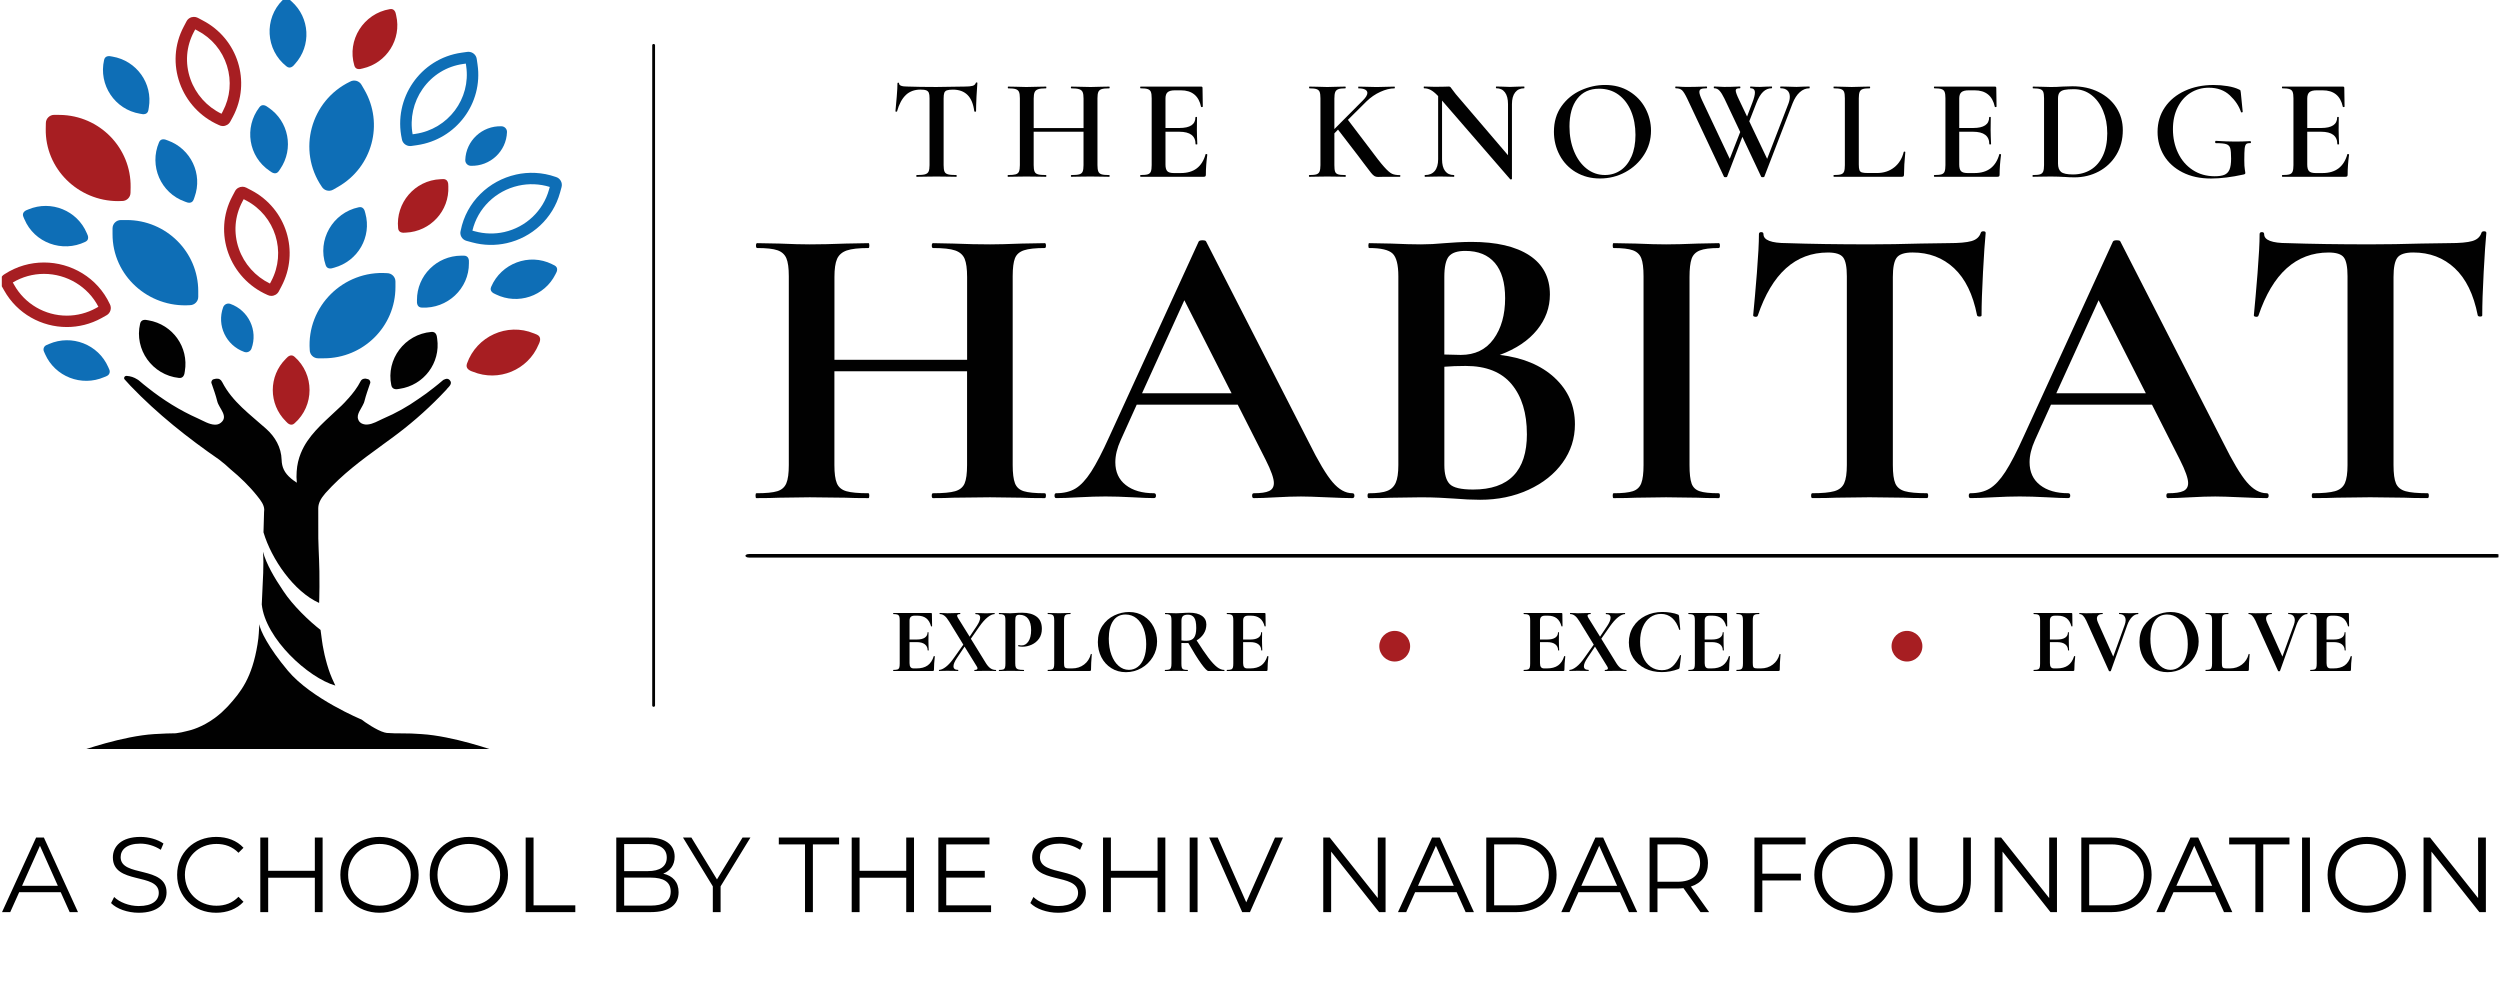 <svg width="751" height="300" viewBox="0 0 751 300" fill="none" xmlns="http://www.w3.org/2000/svg">
<g clip-path="url(#clip0_2347_437)">
<path d="M117.544 115.712C115.924 107.912 121.585 100.388 129.577 99.711C130.891 99.58 131.26 100.665 131.329 101.756C132.386 109.011 127.323 115.747 120.02 116.804C118.956 117.046 117.795 117.011 117.551 115.719L117.544 115.712Z" fill="#010101"/>
<path d="M53.728 113.529C45.758 112.665 40.284 105.01 42.085 97.251C42.364 95.966 43.511 95.953 44.575 96.222C51.857 97.445 56.754 104.299 55.523 111.532C55.432 112.61 55.036 113.702 53.721 113.529H53.728Z" fill="#010101"/>
<path d="M116.274 82.059C103.122 81.133 92.112 92.07 93.044 105.135C93.044 106.516 94.171 107.636 95.562 107.636H97.273C109.159 107.636 118.792 98.067 118.792 86.26V84.56C118.792 83.178 117.665 82.059 116.274 82.059Z" fill="#0E6EB6"/>
<path d="M38.035 66.099H36.325C34.934 66.099 33.807 67.218 33.807 68.6V70.3C33.751 82.784 44.58 92.505 57.037 91.676C58.428 91.676 59.554 90.557 59.554 89.175V87.475C59.554 75.668 49.922 66.099 38.035 66.099Z" fill="#0E6EB6"/>
<path d="M106.439 19.678C106.787 20.942 107.941 20.894 108.991 20.555C116.183 18.911 120.676 11.781 119.014 4.637C118.861 3.566 118.402 2.502 117.101 2.744C109.193 4.071 104.179 12.037 106.439 19.678Z" fill="#A71E22"/>
<path d="M7.34 65.864C10.296 72.939 18.718 75.986 25.618 72.649C26.807 72.103 26.57 70.956 26.056 70.003C23.197 63.239 15.366 60.061 8.557 62.893C7.528 63.218 6.533 63.867 7.006 65.09L7.333 65.871L7.34 65.864Z" fill="#0E6EB6"/>
<path d="M165.821 79.35C158.915 75.937 150.548 79.129 147.551 86.149C147.015 87.351 147.94 88.035 148.962 88.436C155.584 91.676 163.596 88.975 166.858 82.397C167.421 81.472 167.741 80.359 166.58 79.73L165.821 79.357V79.35Z" fill="#0E6EB6"/>
<path d="M160.387 100.153C152.333 96.823 143.145 101.051 140.287 109.197C139.779 110.593 140.871 111.297 142.06 111.664C149.78 114.821 158.613 111.166 161.792 103.504C162.355 102.412 162.633 101.134 161.277 100.512L160.387 100.146V100.153Z" fill="#A71E22"/>
<path d="M42.076 34.166C43.133 34.435 44.295 34.428 44.566 33.136L44.705 32.307C45.936 25.074 41.033 18.22 33.758 16.997C32.701 16.728 31.539 16.735 31.268 18.027C29.564 25.468 34.468 32.915 42.076 34.166Z" fill="#0E6EB6"/>
<path d="M81.023 51.349C81.872 52.026 82.936 52.502 83.722 51.438L84.195 50.74C88.333 44.667 86.74 36.411 80.627 32.3C79.779 31.623 78.714 31.147 77.928 32.211C73.276 38.277 74.618 47.072 81.023 51.349Z" fill="#0E6EB6"/>
<path d="M86.047 19.92C87.049 20.756 87.995 20.051 88.641 19.18C93.566 13.715 93.1 5.321 87.598 0.429C86.861 -0.351 85.845 -0.966 84.934 -0.02C79.245 5.59 79.767 14.966 86.04 19.92H86.047Z" fill="#0E6EB6"/>
<path d="M96.641 56.053C97.336 57.249 98.88 57.663 100.083 56.972L101.565 56.123C111.858 50.222 115.384 37.144 109.438 26.925L108.582 25.454C107.887 24.259 106.343 23.844 105.14 24.535C93.281 30.262 89.254 45.206 96.641 56.053Z" fill="#0E6EB6"/>
<path d="M140.863 79.067C140.947 77.989 140.738 76.849 139.417 76.801H138.568C131.189 76.836 125.228 82.805 125.256 90.135C125.173 91.213 125.381 92.353 126.703 92.401C134.374 92.795 140.919 86.722 140.863 79.06V79.067Z" fill="#0E6EB6"/>
<path d="M88.49 107.187C87.53 106.302 86.556 106.952 85.861 107.781C80.638 112.969 80.638 121.371 85.861 126.559C86.556 127.381 87.537 128.045 88.49 127.153C94.485 121.868 94.485 112.472 88.49 107.18V107.187Z" fill="#A71E22"/>
<path d="M107.756 62.264C99.911 63.923 95.244 72.089 97.824 79.627C98.228 80.877 99.375 80.781 100.412 80.4C107.527 78.452 111.713 71.142 109.752 64.075C109.55 63.011 109.05 61.968 107.763 62.264H107.756Z" fill="#0E6EB6"/>
<path d="M132.29 53.836C124.584 54.167 118.818 60.973 119.597 68.559C119.715 69.864 120.856 70.023 121.948 69.878C129.32 69.54 135.023 63.322 134.675 55.998C134.717 54.92 134.46 53.787 133.131 53.794L132.283 53.836H132.29Z" fill="#A71E22"/>
<path d="M141.41 49.808C147.238 50.001 152.114 45.462 152.301 39.672C152.329 38.74 151.599 37.966 150.66 37.931C144.832 37.738 139.956 42.277 139.768 48.067C139.741 48.999 140.471 49.773 141.41 49.808Z" fill="#0E6EB6"/>
<path d="M69.204 91.289C68.32 90.971 67.353 91.427 67.034 92.305C65.058 97.749 67.903 103.76 73.383 105.722C74.267 106.04 75.234 105.584 75.553 104.706C77.529 99.262 74.684 93.251 69.204 91.289Z" fill="#0E6EB6"/>
<path d="M55.526 60.558C56.514 61.007 57.668 61.208 58.162 59.985L58.447 59.19C60.951 52.288 57.348 44.681 50.4 42.194C49.413 41.745 48.258 41.545 47.764 42.768C44.76 49.787 48.251 57.981 55.519 60.551L55.526 60.558Z" fill="#0E6EB6"/>
<path d="M73.208 59.84L73.903 60.199C82.722 64.814 86.123 75.696 81.477 84.463L81.095 85.182C76.727 83.067 73.34 79.288 71.747 74.708C70.092 69.961 70.481 64.931 72.839 60.517L73.201 59.833M72.825 56.095C71.921 56.095 71.038 56.585 70.599 57.428L69.806 58.934C63.902 69.961 68.923 83.593 80.343 88.595C80.719 88.795 81.115 88.885 81.512 88.885C82.416 88.885 83.285 88.394 83.744 87.551L84.537 86.045C90.073 75.592 86.019 62.672 75.517 57.173L74 56.385C73.625 56.185 73.228 56.095 72.832 56.095H72.825Z" fill="#A71E22"/>
<path d="M139.934 19.098L140.045 19.864C141.478 29.668 134.621 38.795 124.772 40.218L123.951 40.336C123.096 35.603 124.181 30.663 126.97 26.69C129.863 22.566 134.189 19.906 139.148 19.215L139.948 19.104M140.734 15.56C140.609 15.56 140.484 15.567 140.358 15.588L138.647 15.829C126.233 17.571 118.054 29.62 120.71 41.724C120.87 42.975 121.962 43.873 123.193 43.873C123.312 43.873 123.423 43.866 123.541 43.852L125.252 43.61C137.013 41.911 145.157 31.064 143.453 19.381L143.21 17.702C143.036 16.472 141.965 15.567 140.734 15.567V15.56Z" fill="#0E6EB6"/>
<path d="M155.719 55.784C158.849 55.079 162.09 55.211 165.15 56.157L164.928 56.952C163.154 63.349 158.001 68.234 151.477 69.706C148.604 70.355 145.572 70.279 142.706 69.498L141.914 69.284C143.499 62.589 148.848 57.332 155.719 55.784ZM154.954 52.454C146.893 54.271 140.112 60.579 138.387 69.284C137.998 70.604 138.791 71.986 140.133 72.352L141.795 72.801C145.328 73.768 148.896 73.796 152.235 73.043C159.725 71.357 166.061 65.726 168.238 57.864L168.69 56.212C169.059 54.879 168.266 53.497 166.931 53.145C162.925 51.735 158.793 51.583 154.947 52.447L154.954 52.454Z" fill="#0E6EB6"/>
<path d="M13.207 82.273C20.107 82.273 26.45 86.128 29.559 92.153L28.835 92.56C26.151 94.039 23.125 94.82 20.079 94.82C13.499 94.82 7.435 91.275 4.242 85.555L3.846 84.857C6.684 83.164 9.904 82.273 13.207 82.273ZM13.207 78.853C9.153 78.853 5.049 79.972 1.377 82.356C0.181 83.005 -0.278 84.532 0.403 85.755L1.238 87.234C5.167 94.267 12.512 98.24 20.079 98.24C23.612 98.24 27.194 97.376 30.505 95.552L31.993 94.716C33.21 94.053 33.641 92.512 32.98 91.324C29.26 83.378 21.345 78.853 13.207 78.853Z" fill="#A71E22"/>
<path d="M16.266 34.504C14.917 34.504 13.79 35.603 13.776 36.957L13.741 38.67C13.512 50.747 23.513 60.413 35.455 60.413C35.851 60.413 36.248 60.399 36.651 60.378C36.672 60.378 36.693 60.378 36.714 60.378C38.063 60.378 39.19 59.28 39.204 57.926L39.238 56.226C39.412 44.419 29.925 34.705 18.039 34.518L16.328 34.504C16.328 34.504 16.287 34.504 16.266 34.504Z" fill="#A71E22"/>
<path d="M58.639 8.824L59.313 9.183C59.313 9.183 59.327 9.19 59.334 9.197C63.605 11.422 66.748 15.173 68.181 19.761C69.614 24.341 69.169 29.198 66.929 33.447L66.54 34.173C62.179 32.08 58.792 28.307 57.192 23.727C55.53 18.973 55.913 13.937 58.277 9.522L58.639 8.831M58.256 5.072C57.345 5.072 56.469 5.556 56.024 6.42L55.231 7.926C49.34 18.932 54.355 32.591 65.768 37.572C66.143 37.779 66.547 37.869 66.943 37.869C67.847 37.869 68.724 37.372 69.169 36.543L69.983 35.036C75.505 24.583 71.464 11.65 60.941 6.164L59.425 5.356C59.056 5.162 58.653 5.072 58.263 5.072H58.256Z" fill="#A71E22"/>
<path d="M32.847 111.042L32.506 110.261C29.522 103.47 21.566 100.368 14.729 103.331L13.943 103.67C13.206 103.988 12.872 104.838 13.192 105.57L13.533 106.351C16.516 113.142 24.473 116.244 31.309 113.28L32.096 112.942C32.833 112.624 33.166 111.774 32.847 111.042Z" fill="#0E6EB6"/>
<path d="M149.959 226C136.438 226.11 100.272 225.806 87.461 226H85.513C72.904 225.806 36.307 226.11 23.016 226C23.016 226 23.064 225.986 23.169 225.951C24.65 225.406 36.898 221.101 46.35 220.521C49.264 220.334 51.302 220.3 52.804 220.279C53.959 220.127 55.113 219.899 56.219 219.595C56.254 219.595 56.288 219.581 56.323 219.561H56.372C57.221 219.374 60.67 218.517 64.565 215.657C64.579 215.657 64.579 215.643 64.579 215.643C65.267 215.146 65.921 214.579 66.582 214.013C67.152 213.481 67.737 212.914 68.328 212.299C68.397 212.216 68.467 212.147 68.536 212.078C72.417 207.809 75.707 203.629 77.362 193.521C77.821 190.73 77.731 189.762 77.905 187.51C78.106 189.299 80.589 194.454 86.494 201.501C93.547 209.916 108.646 216.168 108.646 216.168C109.46 216.839 113.195 219.416 115.476 220.024C115.545 220.037 115.629 220.072 115.698 220.072C115.851 220.12 116.011 220.155 116.178 220.176C119.259 220.438 122.257 220.155 126.618 220.521C136.07 221.101 148.317 225.406 149.799 225.951C149.848 225.965 149.903 225.986 149.952 226H149.959Z" fill="#010101"/>
<path d="M100.751 205.95C92.627 203.615 79.705 191.863 78.634 181.568V181.555C78.996 173.464 79.308 169.664 78.995 165.74C80.032 169.471 82.369 173.499 85.116 177.547C87.926 181.831 92.815 186.543 96.293 189.23C96.411 190.239 96.515 190.992 96.585 191.393C96.585 191.462 96.599 191.51 96.599 191.545C96.612 191.683 96.633 191.752 96.633 191.752C96.647 191.973 96.682 192.194 96.717 192.402C96.856 193.41 97.009 194.371 97.218 195.317C97.287 195.794 97.391 196.277 97.51 196.74C97.614 197.217 97.718 197.68 97.858 198.129C98.351 200.057 98.97 202.026 99.756 203.815C100.069 204.568 100.41 205.273 100.737 205.957L100.751 205.95Z" fill="#010101"/>
<path d="M134.195 116.949C133.548 117.647 132.936 118.303 132.282 118.952C127.762 123.595 122.865 127.83 117.6 131.665C116.745 132.301 115.889 132.922 115.013 133.551C114.804 133.724 114.596 133.876 114.373 134.028C108.545 138.249 102.772 142.547 97.897 147.991C97.792 148.108 97.674 148.212 97.584 148.35C96.304 149.856 95.636 151.176 95.602 152.634C95.615 152.806 95.615 161.512 95.615 161.719C95.72 166.479 96.012 169.27 95.963 176.11C95.977 176.159 95.977 176.214 95.963 176.262C95.928 177.312 95.908 178.39 95.915 179.482C95.88 180.048 95.88 180.594 95.866 181.126C88.257 177.713 81.531 167.937 79.153 159.909C79.202 157.767 79.271 155.694 79.327 153.794C79.362 153.539 79.376 153.318 79.376 153.076C79.327 151.639 78.395 150.402 77.338 149.082C74.924 146.036 72.163 143.376 69.228 140.957C68.247 140.018 67.142 139.071 65.931 138.146L65.897 138.111C56.375 131.534 47.306 124.348 39.315 116.023L39.231 115.94L39.043 115.733L37.492 114.033C37.061 113.688 37.353 112.928 37.91 112.935C37.944 112.9 38.056 112.921 38.097 112.921C39.217 112.99 40.288 113.349 41.234 113.964C41.443 114.068 41.617 114.206 41.804 114.358C42.653 115.077 43.529 115.816 44.426 116.5C49.059 120.182 54.073 123.305 59.47 125.703C61.021 126.407 62.871 127.533 64.492 127.568C65.166 127.602 65.785 127.45 66.335 127.001C68.769 125.067 65.785 122.697 65.264 120.555C64.819 118.724 64.179 116.99 63.587 115.263C63.309 114.779 63.622 114.109 64.102 113.943C64.186 113.895 64.29 113.874 64.38 113.874C64.638 113.805 64.881 113.757 65.104 113.757C65.792 113.709 66.328 113.964 66.759 114.8C69.812 120.728 75.14 124.5 79.939 128.798C82.63 131.195 84.494 134.387 84.599 138.118C84.668 140.308 85.378 142.021 87.464 143.769C87.882 144.129 88.375 144.474 88.911 144.833C88.994 144.882 89.085 144.951 89.168 145.006C89.05 143.839 89.029 142.726 89.12 141.683V141.669C89.238 139.61 89.704 137.779 90.378 136.114C90.364 136.1 90.378 136.08 90.413 136.045C92.465 130.988 96.728 127.347 100.714 123.602C102.021 122.435 103.287 121.239 104.441 119.899L104.594 119.747C106.041 118.137 107.356 116.424 108.336 114.503C108.559 114.075 108.907 113.854 109.303 113.785C109.373 113.771 109.421 113.75 109.491 113.75C109.526 113.736 109.539 113.75 109.574 113.75C109.685 113.702 109.79 113.757 109.922 113.75C110.061 113.798 110.2 113.819 110.353 113.867C110.437 113.867 110.541 113.881 110.631 113.937C111.118 114.102 111.424 114.773 111.146 115.256C110.562 116.99 109.922 118.718 109.47 120.548C109.435 120.721 109.366 120.908 109.296 121.094C109.296 121.108 109.261 121.129 109.261 121.129C108.607 122.725 107.022 124.417 107.585 125.924C107.62 126.027 107.655 126.131 107.703 126.235C107.787 126.476 107.982 126.697 108.204 126.905C108.531 127.181 108.844 127.347 109.22 127.416C109.289 127.45 109.324 127.464 109.393 127.464C109.748 127.547 110.117 127.575 110.499 127.513C111.967 127.395 113.587 126.449 114.999 125.799C115.083 125.751 115.152 125.73 115.256 125.682C118.929 124.113 122.42 122.151 125.675 119.858C127.261 118.807 128.805 117.674 130.3 116.479C131.197 115.795 132.074 115.056 132.922 114.337C133.006 114.268 133.075 114.199 133.18 114.13C133.214 114.116 133.263 114.061 133.319 114.061C133.646 113.909 133.972 113.785 134.285 113.771C134.578 113.805 134.87 113.923 135.113 114.213C136.08 115.242 134.765 116.251 134.181 116.901L134.195 116.949Z" fill="#010101"/>
<path d="M195.927 211.919V13.612C195.927 13.391 196.115 13.204 196.352 13.204C196.588 13.204 196.776 13.384 196.776 13.612V211.919C196.776 212.14 196.588 212.327 196.352 212.327C196.115 212.327 195.927 212.147 195.927 211.919Z" fill="#010101"/>
<path d="M314.194 148.903C314.194 149.393 314.069 149.635 313.825 149.635C310.946 149.635 308.644 149.594 306.919 149.511L297.418 149.386L286.311 149.511C284.83 149.594 282.813 149.635 280.267 149.635C280.024 149.635 279.899 149.393 279.899 148.903C279.899 148.412 280.024 148.17 280.267 148.17C283.307 148.17 285.532 147.97 286.93 147.556C288.328 147.148 289.274 146.374 289.768 145.227C290.262 144.087 290.505 142.243 290.505 139.714V111.525H250.653V139.714C250.653 142.167 250.896 143.984 251.39 145.165C251.884 146.353 252.83 147.148 254.228 147.556C255.626 147.963 257.844 148.17 260.891 148.17C261.057 148.17 261.134 148.412 261.134 148.903C261.134 149.393 261.05 149.635 260.891 149.635C258.011 149.635 255.709 149.594 253.984 149.511L243.253 149.386L234.002 149.511C232.354 149.594 230.094 149.635 227.214 149.635C227.047 149.635 226.964 149.393 226.964 148.903C226.964 148.412 227.047 148.17 227.214 148.17C230.094 148.17 232.187 147.97 233.509 147.556C234.823 147.148 235.727 146.353 236.221 145.165C236.715 143.984 236.958 142.16 236.958 139.714V82.971C236.958 80.518 236.715 78.722 236.221 77.575C235.727 76.428 234.844 75.633 233.571 75.184C232.298 74.735 230.261 74.507 227.465 74.507C227.221 74.507 227.096 74.266 227.096 73.775C227.096 73.284 227.221 73.043 227.465 73.043L234.128 73.167C237.911 73.333 240.957 73.409 243.26 73.409C246.382 73.409 250.006 73.326 254.116 73.167L260.904 73.043C261.071 73.043 261.148 73.284 261.148 73.775C261.148 74.266 261.064 74.507 260.904 74.507C257.942 74.507 255.765 74.756 254.367 75.24C252.969 75.73 252.002 76.566 251.466 77.754C250.931 78.943 250.667 80.76 250.667 83.206V108.085H290.519V83.206C290.519 80.753 290.269 78.936 289.782 77.754C289.288 76.573 288.342 75.73 286.944 75.24C285.546 74.749 283.32 74.507 280.281 74.507C280.038 74.507 279.913 74.266 279.913 73.775C279.913 73.284 280.038 73.043 280.281 73.043L286.325 73.167C290.435 73.333 294.136 73.409 297.432 73.409C299.651 73.409 302.822 73.326 306.933 73.167L313.839 73.043C314.083 73.043 314.208 73.284 314.208 73.775C314.208 74.266 314.083 74.507 313.839 74.507C311.043 74.507 308.964 74.735 307.607 75.184C306.251 75.633 305.347 76.428 304.895 77.575C304.443 78.722 304.213 80.518 304.213 82.971V139.714C304.213 142.167 304.443 143.984 304.895 145.165C305.347 146.353 306.23 147.148 307.545 147.556C308.859 147.963 310.96 148.17 313.839 148.17C314.083 148.17 314.208 148.412 314.208 148.903H314.194Z" fill="#010101"/>
<path d="M406.863 148.903C406.863 149.393 406.654 149.635 406.244 149.635C404.595 149.635 402.05 149.552 398.593 149.393C394.97 149.228 392.382 149.145 390.818 149.145C388.759 149.145 386.255 149.228 383.292 149.393C380.496 149.559 378.278 149.635 376.629 149.635C376.302 149.635 376.135 149.393 376.135 148.903C376.135 148.412 376.302 148.17 376.629 148.17C378.764 148.17 380.309 147.949 381.254 147.493C382.2 147.044 382.673 146.25 382.673 145.103C382.673 143.714 381.853 141.386 380.204 138.118L371.816 121.571H341.465L336.652 132.231C335.581 134.601 335.045 136.805 335.045 138.85C335.045 141.793 336.095 144.08 338.189 145.711C340.289 147.348 343.106 148.164 346.639 148.164C347.05 148.164 347.258 148.405 347.258 148.896C347.258 149.386 347.05 149.628 346.639 149.628C345.158 149.628 343.016 149.545 340.227 149.386C337.097 149.221 334.384 149.138 332.082 149.138C329.78 149.138 327.186 149.221 324.063 149.386C321.267 149.552 319.007 149.628 317.275 149.628C316.948 149.628 316.781 149.386 316.781 148.896C316.781 148.405 316.948 148.164 317.275 148.164C319.577 148.164 321.511 147.694 323.076 146.754C324.64 145.814 326.198 144.143 327.763 141.731C329.328 139.32 331.178 135.748 333.313 131.009L360.09 72.545C360.257 72.303 360.626 72.179 361.203 72.179C361.864 72.179 362.232 72.303 362.316 72.545L393.161 132.846C396.041 138.65 398.426 142.65 400.318 144.854C402.21 147.058 404.185 148.164 406.244 148.164C406.654 148.164 406.863 148.405 406.863 148.896V148.903ZM343.071 118.137H369.966L355.778 90.191L343.071 118.137Z" fill="#010101"/>
<path d="M467.002 113.481C471.071 117.239 473.109 121.896 473.109 127.451C473.109 131.7 471.878 135.541 469.409 138.975C466.94 142.408 463.525 145.124 459.171 147.127C454.81 149.131 449.955 150.133 444.614 150.133C442.312 150.133 439.676 150.008 436.72 149.766C435.565 149.684 434.147 149.601 432.464 149.518C430.78 149.435 428.903 149.393 426.851 149.393L417.844 149.518C416.196 149.601 413.977 149.642 411.181 149.642C410.938 149.642 410.812 149.4 410.812 148.91C410.812 148.419 410.938 148.177 411.181 148.177C413.567 148.177 415.375 147.956 416.613 147.5C417.844 147.051 418.727 146.236 419.263 145.048C419.798 143.866 420.063 142.084 420.063 139.714V82.971C420.063 79.537 419.485 77.271 418.338 76.165C417.183 75.06 414.839 74.507 411.306 74.507C411.139 74.507 411.056 74.265 411.056 73.775C411.056 73.284 411.139 73.043 411.306 73.043L417.844 73.167C421.628 73.333 424.632 73.409 426.851 73.409C429.069 73.409 431.538 73.284 434.008 73.043C434.828 72.96 436.066 72.877 437.708 72.794C439.349 72.711 440.789 72.669 442.027 72.669C449.51 72.669 455.311 74.017 459.421 76.711C463.532 79.406 465.59 83.33 465.59 88.477C465.59 92.401 464.297 95.953 461.702 99.138C459.108 102.323 455.387 104.817 450.54 106.613C457.446 107.428 462.94 109.722 467.009 113.474L467.002 113.481ZM435.232 77.015C434.327 78.121 433.875 80.18 433.875 83.206V106.496L438.813 106.62C443.091 106.62 446.381 105.024 448.683 101.839C450.985 98.654 452.139 94.571 452.139 89.583C452.139 84.926 451.11 81.389 449.058 78.984C447 76.573 444.044 75.371 440.177 75.371C437.791 75.371 436.143 75.924 435.239 77.022L435.232 77.015ZM458.677 130.394C458.677 124.1 457.154 119.118 454.114 115.443C451.068 111.767 446.464 109.929 440.295 109.929C437.909 109.929 435.774 110.012 433.882 110.171V139.707C433.882 142.401 434.418 144.301 435.489 145.407C436.56 146.512 438.904 147.058 442.52 147.058C453.294 147.058 458.684 141.503 458.684 130.387L458.677 130.394Z" fill="#010101"/>
<path d="M508.145 145.227C508.555 146.374 509.355 147.148 510.551 147.556C511.741 147.963 513.653 148.17 516.289 148.17C516.54 148.17 516.658 148.412 516.658 148.903C516.658 149.393 516.533 149.635 516.289 149.635C513.577 149.635 511.435 149.594 509.877 149.511L500.501 149.386L491.369 149.511C489.721 149.594 487.502 149.635 484.706 149.635C484.54 149.635 484.456 149.393 484.456 148.903C484.456 148.412 484.54 148.17 484.706 148.17C487.335 148.17 489.269 147.97 490.507 147.556C491.738 147.148 492.587 146.353 493.039 145.165C493.491 143.984 493.72 142.16 493.72 139.714V82.971C493.72 80.518 493.491 78.722 493.039 77.575C492.587 76.428 491.745 75.633 490.507 75.184C489.276 74.735 487.342 74.507 484.706 74.507C484.54 74.507 484.456 74.266 484.456 73.775C484.456 73.284 484.54 73.043 484.706 73.043L491.369 73.167C495.153 73.333 498.199 73.409 500.501 73.409C503.054 73.409 506.218 73.326 510.002 73.167L516.296 73.043C516.547 73.043 516.665 73.284 516.665 73.775C516.665 74.266 516.54 74.507 516.296 74.507C513.744 74.507 511.852 74.756 510.621 75.24C509.39 75.73 508.562 76.566 508.152 77.754C507.742 78.943 507.533 80.76 507.533 83.206V139.707C507.533 142.243 507.735 144.08 508.152 145.22L508.145 145.227Z" fill="#010101"/>
<path d="M528.009 94.854C527.925 95.096 527.682 95.2 527.271 95.158C526.861 95.117 526.652 94.972 526.652 94.73C526.979 91.462 527.348 87.234 527.765 82.045C528.175 76.856 528.384 72.953 528.384 70.341C528.384 69.934 528.607 69.726 529.066 69.726C529.525 69.726 529.747 69.934 529.747 70.341C529.747 72.138 532.091 73.036 536.779 73.036C543.852 73.278 552.122 73.402 561.58 73.402C566.435 73.402 571.575 73.319 577 73.16L585.388 73.036C588.51 73.036 590.799 72.835 592.238 72.421C593.678 72.013 594.603 71.198 595.013 69.968C595.097 69.643 595.361 69.478 595.813 69.478C596.265 69.478 596.495 69.643 596.495 69.968C596.251 72.421 595.98 76.338 595.695 81.734C595.403 87.13 595.264 91.462 595.264 94.723C595.264 94.972 595.055 95.089 594.645 95.089C594.234 95.089 593.984 94.965 593.907 94.723C592.676 88.429 590.367 83.717 587.001 80.566C583.628 77.423 579.476 75.848 574.538 75.848C572.152 75.848 570.566 76.359 569.787 77.381C569.002 78.404 568.612 80.345 568.612 83.206V139.707C568.612 142.243 568.855 144.08 569.349 145.22C569.843 146.367 570.789 147.141 572.187 147.549C573.585 147.956 575.804 148.164 578.85 148.164C579.1 148.164 579.218 148.405 579.218 148.896C579.218 149.386 579.093 149.628 578.85 149.628C575.887 149.628 573.543 149.587 571.818 149.504L561.58 149.38L551.586 149.504C549.861 149.587 547.469 149.628 544.429 149.628C544.179 149.628 544.061 149.386 544.061 148.896C544.061 148.405 544.186 148.164 544.429 148.164C547.392 148.164 549.59 147.963 551.03 147.549C552.469 147.141 553.457 146.347 553.993 145.158C554.528 143.977 554.792 142.153 554.792 139.707V82.964C554.792 80.186 554.424 78.307 553.68 77.326C552.942 76.345 551.419 75.855 549.117 75.855C539.324 75.855 532.293 82.19 528.022 94.854H528.009Z" fill="#010101"/>
<path d="M681.504 148.903C681.504 149.393 681.296 149.635 680.885 149.635C679.237 149.635 676.692 149.552 673.235 149.393C669.611 149.228 667.024 149.145 665.459 149.145C663.4 149.145 660.897 149.228 657.934 149.393C655.138 149.559 652.919 149.635 651.271 149.635C650.944 149.635 650.777 149.393 650.777 148.903C650.777 148.412 650.944 148.17 651.271 148.17C653.406 148.17 654.95 147.949 655.896 147.493C656.842 147.044 657.315 146.25 657.315 145.103C657.315 143.714 656.494 141.386 654.846 138.118L646.458 121.571H616.106L611.293 132.231C610.222 134.601 609.687 136.805 609.687 138.85C609.687 141.793 610.737 144.08 612.83 145.711C614.931 147.348 617.748 148.164 621.281 148.164C621.691 148.164 621.9 148.405 621.9 148.896C621.9 149.386 621.691 149.628 621.281 149.628C619.799 149.628 617.657 149.545 614.868 149.386C611.738 149.221 609.026 149.138 606.724 149.138C604.422 149.138 601.828 149.221 598.705 149.386C595.909 149.552 593.648 149.628 591.917 149.628C591.59 149.628 591.423 149.386 591.423 148.896C591.423 148.405 591.59 148.164 591.917 148.164C594.219 148.164 596.152 147.694 597.717 146.754C599.282 145.814 600.84 144.143 602.405 141.731C603.97 139.32 605.82 135.748 607.955 131.009L634.732 72.545C634.899 72.303 635.267 72.179 635.845 72.179C636.505 72.179 636.874 72.303 636.957 72.545L667.803 132.846C670.682 138.65 673.068 142.65 674.96 144.854C676.851 147.058 678.827 148.164 680.885 148.164C681.296 148.164 681.504 148.405 681.504 148.896V148.903ZM617.713 118.137H644.608L630.42 90.191L617.713 118.137Z" fill="#010101"/>
<path d="M678.412 94.854C678.328 95.096 678.085 95.2 677.675 95.158C677.264 95.117 677.056 94.972 677.056 94.73C677.383 91.462 677.751 87.234 678.168 82.045C678.579 76.856 678.787 72.953 678.787 70.341C678.787 69.934 679.01 69.726 679.469 69.726C679.928 69.726 680.151 69.934 680.151 70.341C680.151 72.138 682.494 73.036 687.182 73.036C694.255 73.278 702.525 73.402 711.984 73.402C716.838 73.402 721.978 73.319 727.403 73.16L735.791 73.036C738.914 73.036 741.202 72.835 742.642 72.421C744.081 72.013 745.006 71.198 745.417 69.968C745.5 69.643 745.764 69.478 746.216 69.478C746.669 69.478 746.898 69.643 746.898 69.968C746.655 72.421 746.383 76.338 746.098 81.734C745.806 87.13 745.667 91.462 745.667 94.723C745.667 94.972 745.458 95.089 745.048 95.089C744.638 95.089 744.387 94.965 744.311 94.723C743.08 88.429 740.771 83.717 737.404 80.566C734.031 77.423 729.879 75.848 724.941 75.848C722.555 75.848 720.97 76.359 720.191 77.381C719.405 78.404 719.015 80.345 719.015 83.206V139.707C719.015 142.243 719.259 144.08 719.753 145.22C720.246 146.367 721.192 147.141 722.59 147.549C723.988 147.956 726.207 148.164 729.253 148.164C729.504 148.164 729.622 148.405 729.622 148.896C729.622 149.386 729.497 149.628 729.253 149.628C726.29 149.628 723.946 149.587 722.222 149.504L711.984 149.38L701.989 149.504C700.265 149.587 697.872 149.628 694.833 149.628C694.582 149.628 694.464 149.386 694.464 148.896C694.464 148.405 694.589 148.164 694.833 148.164C697.796 148.164 699.993 147.963 701.433 147.549C702.873 147.141 703.86 146.347 704.396 145.158C704.931 143.977 705.196 142.153 705.196 139.707V82.964C705.196 80.186 704.827 78.307 704.083 77.326C703.346 76.345 701.823 75.855 699.52 75.855C689.728 75.855 682.696 82.19 678.426 94.854H678.412Z" fill="#010101"/>
<path d="M272.113 28.542C270.965 29.627 270.082 31.264 269.47 33.461C269.47 33.516 269.387 33.551 269.227 33.551C269.067 33.551 268.99 33.509 268.99 33.42C269.108 32.294 269.234 30.843 269.38 29.06C269.526 27.285 269.595 25.944 269.595 25.046C269.595 24.901 269.679 24.832 269.839 24.832C269.999 24.832 270.075 24.908 270.075 25.046C270.075 25.682 270.889 25.999 272.516 25.999C275.02 26.082 277.941 26.131 281.294 26.131C283.012 26.131 284.827 26.103 286.753 26.048L289.723 26.006C290.829 26.006 291.636 25.937 292.144 25.792C292.651 25.647 292.978 25.357 293.124 24.928C293.152 24.811 293.242 24.756 293.389 24.756C293.535 24.756 293.604 24.811 293.604 24.928C293.521 25.827 293.43 27.181 293.34 29.005C293.256 30.829 293.208 32.3 293.208 33.426C293.208 33.509 293.124 33.558 292.964 33.558C292.804 33.558 292.707 33.516 292.679 33.426C292.387 31.202 291.705 29.558 290.627 28.507C289.549 27.45 288.096 26.925 286.26 26.925C285.446 26.925 284.841 27.001 284.444 27.139C284.055 27.285 283.791 27.54 283.658 27.899C283.526 28.259 283.464 28.832 283.464 29.613V49.6C283.464 50.499 283.554 51.148 283.728 51.549C283.902 51.956 284.25 52.226 284.778 52.371C285.3 52.516 286.134 52.585 287.268 52.585C287.352 52.585 287.4 52.668 287.4 52.848C287.4 53.027 287.358 53.11 287.268 53.11C286.253 53.11 285.446 53.096 284.869 53.069L281.287 53.027L277.879 53.069C277.267 53.096 276.425 53.11 275.347 53.11C275.292 53.11 275.257 53.02 275.257 52.848C275.257 52.675 275.285 52.585 275.347 52.585C276.481 52.585 277.315 52.516 277.858 52.371C278.393 52.226 278.762 51.943 278.95 51.528C279.138 51.106 279.235 50.464 279.235 49.6V29.523C279.235 28.77 279.165 28.224 279.019 27.872C278.873 27.526 278.609 27.278 278.233 27.133C277.858 26.987 277.274 26.918 276.488 26.918C274.714 26.918 273.247 27.464 272.099 28.542H272.113Z" fill="#010101"/>
<path d="M333.342 52.847C333.342 53.02 333.3 53.11 333.21 53.11C332.222 53.11 331.423 53.096 330.81 53.069L327.625 53.027L323.918 53.069C323.396 53.096 322.694 53.11 321.825 53.11C321.734 53.11 321.692 53.02 321.692 52.847C321.692 52.675 321.734 52.585 321.825 52.585C322.93 52.585 323.73 52.516 324.224 52.371C324.718 52.226 325.052 51.949 325.226 51.549C325.399 51.148 325.49 50.492 325.49 49.6V39.582H310.516V49.6C310.516 50.464 310.599 51.113 310.78 51.528C310.954 51.949 311.295 52.226 311.809 52.371C312.317 52.516 313.124 52.585 314.23 52.585C314.285 52.585 314.313 52.668 314.313 52.847C314.313 53.027 314.285 53.11 314.23 53.11C313.242 53.11 312.47 53.096 311.914 53.069L308.29 53.027L305.105 53.069C304.555 53.096 303.783 53.11 302.789 53.11C302.733 53.11 302.698 53.02 302.698 52.847C302.698 52.675 302.726 52.585 302.789 52.585C303.839 52.585 304.604 52.516 305.105 52.371C305.598 52.226 305.932 51.943 306.106 51.528C306.28 51.106 306.37 50.464 306.37 49.6V29.523C306.37 28.652 306.28 28.017 306.106 27.616C305.932 27.215 305.598 26.932 305.105 26.773C304.611 26.614 303.853 26.538 302.837 26.538C302.782 26.538 302.747 26.448 302.747 26.276C302.747 26.103 302.775 26.013 302.837 26.013L305.153 26.055C306.489 26.11 307.539 26.137 308.297 26.137C309.312 26.137 310.523 26.11 311.921 26.055L314.237 26.013C314.292 26.013 314.32 26.096 314.32 26.276C314.32 26.455 314.292 26.538 314.237 26.538C313.159 26.538 312.366 26.621 311.858 26.801C311.35 26.974 310.996 27.271 310.808 27.692C310.62 28.113 310.523 28.756 310.523 29.62V38.463H325.497V29.62C325.497 28.756 325.413 28.107 325.233 27.692C325.059 27.271 324.718 26.974 324.203 26.801C323.695 26.628 322.903 26.538 321.825 26.538C321.734 26.538 321.692 26.448 321.692 26.276C321.692 26.103 321.734 26.013 321.825 26.013L323.918 26.055C325.316 26.11 326.554 26.137 327.625 26.137C328.411 26.137 329.475 26.11 330.81 26.055L333.21 26.013C333.3 26.013 333.342 26.096 333.342 26.276C333.342 26.455 333.3 26.538 333.21 26.538C332.16 26.538 331.402 26.621 330.922 26.773C330.442 26.932 330.115 27.215 329.941 27.616C329.767 28.017 329.677 28.659 329.677 29.523V49.6C329.677 50.464 329.767 51.113 329.941 51.528C330.115 51.949 330.442 52.226 330.922 52.371C331.402 52.516 332.167 52.585 333.21 52.585C333.3 52.585 333.342 52.668 333.342 52.847Z" fill="#010101"/>
<path d="M362.323 46.256C362.413 46.256 362.49 46.277 362.566 46.319C362.636 46.36 362.677 46.401 362.677 46.429C362.385 48.626 362.239 50.637 362.239 52.454C362.239 52.682 362.198 52.854 362.107 52.951C362.017 53.055 361.843 53.103 361.585 53.103H342.64C342.556 53.103 342.508 53.013 342.508 52.841C342.508 52.668 342.55 52.578 342.64 52.578C343.628 52.578 344.351 52.509 344.803 52.364C345.255 52.219 345.561 51.935 345.721 51.521C345.881 51.1 345.964 50.457 345.964 49.593V29.516C345.964 28.645 345.881 28.01 345.721 27.609C345.561 27.201 345.248 26.925 344.782 26.766C344.316 26.607 343.6 26.531 342.64 26.531C342.556 26.531 342.508 26.442 342.508 26.269C342.508 26.096 342.55 26.006 342.64 26.006H360.8C361.092 26.006 361.238 26.137 361.238 26.393L361.321 32.031C361.321 32.086 361.238 32.135 361.085 32.162C360.925 32.19 360.827 32.162 360.8 32.079C360.104 28.784 358.08 27.132 354.735 27.132H352.989C351.939 27.132 351.202 27.319 350.763 27.699C350.325 28.072 350.11 28.708 350.11 29.606V38.449H354.304C357.503 38.449 359.103 37.378 359.103 35.243C359.103 35.161 359.186 35.112 359.346 35.112C359.506 35.112 359.582 35.154 359.582 35.243L359.541 39.016L359.582 41.054C359.638 41.98 359.673 42.733 359.673 43.306C359.673 43.361 359.582 43.389 359.409 43.389C359.235 43.389 359.144 43.361 359.144 43.306C359.144 40.819 357.517 39.575 354.255 39.575H350.11V49.421C350.11 50.374 350.29 51.037 350.652 51.417C351.014 51.791 351.661 51.984 352.593 51.984H354.735C358.637 51.984 361.106 50.105 362.156 46.346C362.156 46.291 362.211 46.256 362.33 46.256H362.323Z" fill="#010101"/>
<path d="M420.661 52.847C420.661 53.02 420.619 53.11 420.528 53.11H415.639L413.935 53.151C413.525 53.151 413.177 53.069 412.885 52.889C412.593 52.716 412.259 52.398 411.883 51.935C411.508 51.473 410.805 50.561 409.79 49.206L408.002 46.823L401.938 38.933L400.846 40.059V49.6C400.846 50.498 400.915 51.148 401.061 51.549C401.207 51.956 401.506 52.226 401.959 52.371C402.411 52.516 403.127 52.585 404.122 52.585C404.24 52.585 404.295 52.668 404.295 52.847C404.295 53.027 404.24 53.11 404.122 53.11C403.19 53.11 402.445 53.096 401.896 53.069L398.711 53.027L395.609 53.069C395.059 53.096 394.287 53.11 393.293 53.11C393.237 53.11 393.202 53.02 393.202 52.847C393.202 52.675 393.23 52.585 393.293 52.585C394.28 52.585 395.003 52.516 395.456 52.371C395.908 52.226 396.221 51.942 396.394 51.528C396.568 51.106 396.659 50.464 396.659 49.6V29.523C396.659 28.652 396.575 28.017 396.422 27.616C396.262 27.208 395.949 26.932 395.483 26.773C395.017 26.614 394.308 26.538 393.341 26.538C393.286 26.538 393.251 26.448 393.251 26.276C393.251 26.103 393.279 26.013 393.341 26.013L395.657 26.055C396.937 26.11 397.959 26.137 398.711 26.137C399.587 26.137 400.658 26.11 401.938 26.055L404.122 26.013C404.205 26.013 404.254 26.096 404.254 26.276C404.254 26.455 404.212 26.538 404.122 26.538C403.162 26.538 402.452 26.621 402.007 26.801C401.555 26.974 401.249 27.271 401.089 27.692C400.929 28.113 400.846 28.756 400.846 29.62V38.767L409.4 30.179C410.305 29.281 410.757 28.528 410.757 27.927C410.757 27.492 410.527 27.153 410.082 26.911C409.63 26.669 408.969 26.545 408.093 26.545C408.037 26.545 408.009 26.455 408.009 26.283C408.009 26.11 408.037 26.02 408.093 26.02L410.061 26.061C411.341 26.117 412.502 26.144 413.553 26.144C414.686 26.144 415.834 26.117 417.002 26.061L418.88 26.02C418.971 26.02 419.012 26.103 419.012 26.283C419.012 26.462 418.971 26.545 418.88 26.545C417.6 26.545 416.195 26.891 414.665 27.588C413.135 28.279 411.744 29.24 410.499 30.449L404.914 35.997L411.334 44.453C413.316 47.141 414.804 49.041 415.806 50.153C416.808 51.265 417.6 51.956 418.185 52.212C418.769 52.474 419.555 52.606 420.542 52.606C420.633 52.606 420.675 52.689 420.675 52.868L420.661 52.847Z" fill="#010101"/>
<path d="M457.937 26.262C457.937 26.435 457.909 26.524 457.853 26.524C456.692 26.524 455.788 26.939 455.148 27.761C454.508 28.583 454.188 29.765 454.188 31.299V53.718C454.188 53.801 454.119 53.863 453.973 53.891C453.826 53.919 453.722 53.905 453.667 53.849L433.191 30.214V47.859C433.191 49.393 433.497 50.561 434.109 51.369C434.721 52.177 435.604 52.585 436.773 52.585C436.828 52.585 436.863 52.668 436.863 52.848C436.863 53.027 436.835 53.11 436.773 53.11C435.987 53.11 435.389 53.096 434.985 53.069L432.669 53.027L430.096 53.069C429.63 53.096 428.962 53.11 428.086 53.11C428.002 53.11 427.954 53.02 427.954 52.848C427.954 52.675 427.995 52.585 428.086 52.585C429.338 52.585 430.305 52.177 430.986 51.369C431.668 50.561 432.016 49.386 432.016 47.859V28.867C431.202 28.003 430.465 27.395 429.811 27.043C429.157 26.69 428.482 26.524 427.78 26.524C427.724 26.524 427.689 26.435 427.689 26.262C427.689 26.089 427.717 25.999 427.78 25.999L429.526 26.041C429.901 26.069 430.444 26.082 431.139 26.082L433.935 26.041C434.283 26.013 434.707 25.999 435.201 25.999C435.43 25.999 435.604 26.055 435.723 26.172C435.841 26.29 436.015 26.518 436.244 26.863L437.294 28.252L453.006 46.636V31.285C453.006 29.751 452.7 28.576 452.088 27.747C451.476 26.925 450.606 26.511 449.466 26.511C449.41 26.511 449.375 26.421 449.375 26.248C449.375 26.075 449.403 25.986 449.466 25.986L451.253 26.027C452.185 26.082 452.957 26.11 453.569 26.11C454.181 26.11 454.939 26.082 455.927 26.027L457.847 25.986C457.902 25.986 457.93 26.069 457.93 26.248L457.937 26.262Z" fill="#010101"/>
<path d="M473.413 51.742C471.306 50.485 469.671 48.778 468.524 46.623C467.376 44.467 466.799 42.118 466.799 39.575C466.799 36.598 467.557 34.048 469.066 31.92C470.582 29.792 472.523 28.196 474.894 27.125C477.266 26.055 479.686 25.523 482.162 25.523C484.931 25.523 487.358 26.165 489.451 27.45C491.545 28.735 493.151 30.435 494.278 32.542C495.398 34.656 495.961 36.895 495.961 39.264C495.961 41.897 495.266 44.308 493.868 46.505C492.47 48.702 490.599 50.436 488.255 51.708C485.911 52.979 483.373 53.614 480.639 53.614C477.906 53.614 475.527 52.986 473.413 51.728V51.742ZM486.815 51.175C488.199 50.236 489.291 48.854 490.091 47.037C490.891 45.213 491.294 43.051 491.294 40.529C491.294 37.869 490.849 35.485 489.966 33.371C489.076 31.264 487.81 29.613 486.169 28.424C484.527 27.236 482.594 26.649 480.382 26.649C477.558 26.649 475.367 27.651 473.809 29.661C472.252 31.672 471.473 34.456 471.473 38.007C471.473 40.757 471.932 43.237 472.85 45.462C473.768 47.687 475.034 49.428 476.647 50.685C478.261 51.942 480.09 52.571 482.128 52.571C483.873 52.571 485.438 52.101 486.822 51.162L486.815 51.175Z" fill="#010101"/>
<path d="M543.625 26.262C543.625 26.435 543.597 26.524 543.542 26.524C542.491 26.524 541.532 26.911 540.662 27.692C539.786 28.473 539.063 29.599 538.478 31.078L530.007 53.062C529.979 53.179 529.819 53.234 529.527 53.234C529.235 53.234 529.075 53.179 529.047 53.062L523.414 41.096L518.83 53.062C518.803 53.179 518.643 53.234 518.35 53.234C518.058 53.234 517.898 53.179 517.871 53.062L506.826 29.599C506.214 28.328 505.699 27.499 505.275 27.105C504.851 26.718 504.218 26.518 503.376 26.518C503.286 26.518 503.244 26.428 503.244 26.255C503.244 26.082 503.286 25.992 503.376 25.992L504.51 26.034C505.15 26.089 505.88 26.117 506.694 26.117C508.321 26.117 509.81 26.089 511.145 26.034C511.548 26.006 512.063 25.992 512.675 25.992C512.766 25.992 512.807 26.075 512.807 26.255C512.807 26.435 512.766 26.518 512.675 26.518C511.889 26.518 511.326 26.601 510.992 26.753C510.658 26.911 510.491 27.209 510.491 27.644C510.491 28.134 510.756 28.943 511.277 30.069L519.616 47.714L522.76 39.651L518.003 29.592C517.481 28.521 516.994 27.741 516.542 27.25C516.09 26.759 515.562 26.511 514.949 26.511C514.866 26.511 514.817 26.421 514.817 26.248C514.817 26.075 514.859 25.986 514.949 25.986L516 26.027C516.64 26.082 517.279 26.11 517.919 26.11C519.289 26.11 520.493 26.082 521.543 26.027C521.835 25.999 522.211 25.986 522.677 25.986C522.767 25.986 522.809 26.069 522.809 26.248C522.809 26.428 522.767 26.511 522.677 26.511C522.211 26.511 521.884 26.559 521.696 26.663C521.508 26.766 521.411 26.946 521.411 27.202C521.411 27.665 521.758 28.618 522.461 30.062L524.819 35.009L526.391 30.891C526.912 29.53 527.176 28.507 527.176 27.81C527.176 26.946 526.738 26.511 525.869 26.511C525.785 26.511 525.737 26.421 525.737 26.248C525.737 26.075 525.778 25.986 525.869 25.986C526.133 25.986 526.439 26.006 526.787 26.048C527.135 26.089 527.775 26.11 528.707 26.11C529.228 26.11 529.84 26.082 530.543 26.027L532.247 25.986C532.302 25.986 532.33 26.069 532.33 26.248C532.33 26.428 532.302 26.511 532.247 26.511C531.259 26.511 530.383 26.87 529.625 27.595C528.866 28.321 528.185 29.475 527.573 31.064L525.479 36.439L530.849 47.714L537.22 31.195C537.512 30.442 537.658 29.737 537.658 29.067C537.658 28.259 537.421 27.63 536.934 27.181C536.454 26.732 535.78 26.511 534.903 26.511C534.82 26.511 534.771 26.421 534.771 26.248C534.771 26.075 534.813 25.986 534.903 25.986L536.823 26.027C537.873 26.082 538.819 26.11 539.661 26.11C540.245 26.11 540.913 26.082 541.671 26.027L543.549 25.986C543.604 25.986 543.632 26.069 543.632 26.248L543.625 26.262Z" fill="#010101"/>
<path d="M558.384 49.421C558.384 50.201 558.447 50.768 558.579 51.113C558.711 51.459 558.961 51.694 559.344 51.804C559.719 51.922 560.331 51.977 561.18 51.977H563.802C565.868 51.977 567.613 51.404 569.039 50.264C570.465 49.124 571.411 47.583 571.877 45.648C571.905 45.566 571.995 45.524 572.141 45.538C572.287 45.552 572.357 45.6 572.357 45.69C572.092 48.405 571.96 50.664 571.96 52.454C571.96 52.682 571.918 52.854 571.828 52.951C571.745 53.055 571.564 53.103 571.306 53.103H550.879C550.824 53.103 550.789 53.013 550.789 52.841C550.789 52.668 550.817 52.578 550.879 52.578C551.867 52.578 552.59 52.509 553.043 52.364C553.495 52.219 553.801 51.935 553.961 51.521C554.121 51.1 554.197 50.457 554.197 49.593V29.516C554.197 28.645 554.114 28.01 553.961 27.609C553.801 27.201 553.488 26.925 553.022 26.766C552.556 26.607 551.846 26.531 550.879 26.531C550.824 26.531 550.789 26.442 550.789 26.269C550.789 26.096 550.817 26.006 550.879 26.006L553.105 26.048C554.385 26.103 555.435 26.131 556.249 26.131C557.118 26.131 558.196 26.103 559.476 26.048L561.66 26.006C561.75 26.006 561.792 26.089 561.792 26.269C561.792 26.448 561.75 26.531 561.66 26.531C560.7 26.531 559.991 26.614 559.545 26.766C559.093 26.925 558.787 27.215 558.627 27.637C558.467 28.058 558.384 28.701 558.384 29.564V49.428V49.421Z" fill="#010101"/>
<path d="M600.765 46.256C600.855 46.256 600.932 46.277 601.008 46.319C601.078 46.36 601.12 46.401 601.12 46.429C600.828 48.626 600.682 50.637 600.682 52.454C600.682 52.682 600.64 52.854 600.549 52.951C600.459 53.055 600.285 53.103 600.028 53.103H581.082C580.999 53.103 580.95 53.013 580.95 52.841C580.95 52.668 580.992 52.578 581.082 52.578C582.07 52.578 582.793 52.509 583.245 52.364C583.697 52.219 584.003 51.935 584.163 51.521C584.323 51.1 584.407 50.457 584.407 49.593V29.516C584.407 28.645 584.323 28.01 584.163 27.609C584.003 27.201 583.69 26.925 583.224 26.766C582.758 26.607 582.042 26.531 581.082 26.531C580.999 26.531 580.95 26.442 580.95 26.269C580.95 26.096 580.992 26.006 581.082 26.006H599.242C599.534 26.006 599.68 26.137 599.68 26.393L599.764 32.031C599.764 32.086 599.68 32.135 599.527 32.162C599.367 32.19 599.27 32.162 599.242 32.079C598.546 28.784 596.522 27.132 593.177 27.132H591.431C590.381 27.132 589.644 27.319 589.206 27.699C588.768 28.072 588.552 28.708 588.552 29.606V38.449H592.746C595.945 38.449 597.545 37.378 597.545 35.243C597.545 35.161 597.628 35.112 597.788 35.112C597.948 35.112 598.025 35.154 598.025 35.243L597.983 39.016L598.025 41.054C598.08 41.98 598.115 42.733 598.115 43.306C598.115 43.361 598.025 43.389 597.851 43.389C597.677 43.389 597.587 43.361 597.587 43.306C597.587 40.819 595.959 39.575 592.697 39.575H588.552V49.421C588.552 50.374 588.733 51.037 589.095 51.417C589.456 51.791 590.103 51.984 591.035 51.984H593.177C597.079 51.984 599.548 50.105 600.598 46.346C600.598 46.291 600.654 46.256 600.772 46.256H600.765Z" fill="#010101"/>
<path d="M620.013 53.152C619.575 53.124 619.026 53.096 618.351 53.069C617.683 53.041 616.925 53.027 616.084 53.027L612.982 53.069C612.432 53.096 611.66 53.11 610.666 53.11C610.61 53.11 610.575 53.02 610.575 52.848C610.575 52.675 610.603 52.585 610.666 52.585C611.653 52.585 612.377 52.516 612.829 52.371C613.281 52.226 613.594 51.943 613.768 51.528C613.941 51.106 614.032 50.464 614.032 49.6V29.523C614.032 28.652 613.948 28.017 613.795 27.616C613.635 27.208 613.322 26.932 612.856 26.773C612.39 26.614 611.681 26.538 610.714 26.538C610.659 26.538 610.624 26.448 610.624 26.276C610.624 26.103 610.652 26.013 610.714 26.013L613.03 26.055C614.31 26.11 615.332 26.138 616.084 26.138C617.245 26.138 618.427 26.096 619.617 26.006C621.07 25.951 622.044 25.916 622.545 25.916C625.515 25.916 628.144 26.497 630.446 27.651C632.741 28.804 634.528 30.38 635.794 32.376C637.06 34.373 637.693 36.611 637.693 39.099C637.693 41.904 637.039 44.384 635.732 46.533C634.424 48.681 632.657 50.346 630.453 51.521C628.241 52.689 625.814 53.276 623.164 53.276C622.26 53.276 621.216 53.234 620.02 53.145L620.013 53.152ZM628.067 50.982C629.625 50.029 630.842 48.619 631.712 46.754C632.581 44.889 633.019 42.657 633.019 40.052C633.019 37.447 632.602 35.32 631.774 33.309C630.946 31.299 629.771 29.709 628.262 28.542C626.746 27.374 624.986 26.787 622.983 26.787C621.759 26.787 620.813 26.863 620.145 27.001C619.478 27.146 618.991 27.416 618.685 27.803C618.379 28.189 618.226 28.791 618.226 29.599V49.11C618.226 50.298 618.532 51.141 619.144 51.645C619.756 52.15 620.945 52.405 622.726 52.405C624.736 52.405 626.516 51.929 628.074 50.975L628.067 50.982Z" fill="#010101"/>
<path d="M655.616 51.763C653.189 50.519 651.332 48.834 650.052 46.712C648.773 44.584 648.133 42.222 648.133 39.624C648.133 36.846 648.863 34.394 650.317 32.252C651.77 30.11 653.78 28.459 656.34 27.284C658.899 26.11 661.765 25.53 664.936 25.53C666.39 25.53 667.809 25.647 669.193 25.875C670.577 26.103 671.703 26.442 672.573 26.87C672.837 26.987 672.99 27.084 673.032 27.174C673.074 27.257 673.108 27.492 673.143 27.865L673.713 33.592C673.713 33.682 673.63 33.737 673.47 33.765C673.31 33.793 673.213 33.751 673.185 33.634C672.573 31.81 671.453 30.145 669.826 28.625C668.198 27.105 666.098 26.352 663.538 26.352C661.528 26.352 659.706 26.856 658.058 27.872C656.416 28.887 655.116 30.338 654.17 32.231C653.224 34.124 652.751 36.314 652.751 38.802C652.751 41.434 653.266 43.825 654.302 45.98C655.331 48.136 656.806 49.835 658.711 51.079C660.617 52.322 662.808 52.944 665.284 52.944C666.536 52.944 667.51 52.799 668.212 52.509C668.907 52.219 669.422 51.701 669.742 50.948C670.062 50.194 670.222 49.096 670.222 47.652C670.222 46.208 670.139 45.103 669.958 44.508C669.784 43.914 669.394 43.52 668.803 43.313C668.212 43.106 667.169 43.009 665.68 43.009C665.506 43.009 665.416 42.892 665.416 42.664C665.416 42.574 665.437 42.498 665.479 42.422C665.52 42.353 665.569 42.311 665.632 42.311C668.045 42.456 669.979 42.526 671.439 42.526C672.9 42.526 674.409 42.484 675.981 42.394C676.036 42.394 676.092 42.429 676.134 42.505C676.176 42.574 676.196 42.643 676.196 42.698C676.196 42.899 676.127 43.002 675.981 43.002C675.397 42.975 674.993 43.065 674.757 43.286C674.527 43.5 674.374 43.942 674.298 44.605C674.228 45.268 674.186 46.429 674.186 48.074C674.186 49.372 674.235 50.298 674.339 50.851C674.444 51.397 674.492 51.749 674.492 51.894C674.492 52.067 674.465 52.184 674.402 52.24C674.346 52.295 674.214 52.357 674.013 52.412C670.347 53.221 667.071 53.628 664.192 53.628C660.902 53.628 658.044 53.007 655.616 51.763Z" fill="#010101"/>
<path d="M705.309 46.256C705.399 46.256 705.476 46.277 705.552 46.319C705.622 46.36 705.664 46.401 705.664 46.429C705.372 48.626 705.226 50.637 705.226 52.454C705.226 52.682 705.184 52.854 705.093 52.951C705.003 53.055 704.829 53.103 704.572 53.103H685.626C685.543 53.103 685.494 53.013 685.494 52.841C685.494 52.668 685.536 52.578 685.626 52.578C686.614 52.578 687.337 52.509 687.789 52.364C688.241 52.219 688.547 51.935 688.707 51.521C688.867 51.1 688.951 50.457 688.951 49.593V29.516C688.951 28.645 688.867 28.01 688.707 27.609C688.547 27.201 688.234 26.925 687.768 26.766C687.302 26.607 686.586 26.531 685.626 26.531C685.543 26.531 685.494 26.442 685.494 26.269C685.494 26.096 685.536 26.006 685.626 26.006H703.786C704.078 26.006 704.224 26.137 704.224 26.393L704.308 32.031C704.308 32.086 704.224 32.135 704.071 32.162C703.911 32.19 703.814 32.162 703.786 32.079C703.09 28.784 701.066 27.132 697.721 27.132H695.975C694.925 27.132 694.188 27.319 693.75 27.699C693.312 28.072 693.096 28.708 693.096 29.606V38.449H697.29C700.489 38.449 702.089 37.378 702.089 35.243C702.089 35.161 702.172 35.112 702.332 35.112C702.492 35.112 702.569 35.154 702.569 35.243L702.527 39.016L702.569 41.054C702.624 41.98 702.659 42.733 702.659 43.306C702.659 43.361 702.569 43.389 702.395 43.389C702.221 43.389 702.131 43.361 702.131 43.306C702.131 40.819 700.503 39.575 697.241 39.575H693.096V49.421C693.096 50.374 693.277 51.037 693.638 51.417C694 51.791 694.647 51.984 695.579 51.984H697.721C701.623 51.984 704.092 50.105 705.142 46.346C705.142 46.291 705.198 46.256 705.316 46.256H705.309Z" fill="#010101"/>
<path d="M749.961 167.495H225.002C224.411 167.495 223.924 167.26 223.924 166.963C223.924 166.666 224.404 166.431 225.002 166.431H749.961C750.552 166.431 751.039 166.666 751.039 166.963C751.039 167.26 750.559 167.495 749.961 167.495Z" fill="#010101"/>
<path d="M280.611 197.086C280.667 197.086 280.715 197.1 280.757 197.127C280.799 197.155 280.827 197.176 280.827 197.196C280.653 198.647 280.562 199.967 280.562 201.155C280.562 201.307 280.535 201.411 280.479 201.473C280.423 201.535 280.319 201.57 280.159 201.57H268.384C268.328 201.57 268.308 201.514 268.308 201.404C268.308 201.293 268.335 201.238 268.384 201.238C268.954 201.238 269.365 201.19 269.622 201.1C269.879 201.01 270.053 200.824 270.144 200.554C270.234 200.285 270.276 199.87 270.276 199.31V186.398C270.276 185.838 270.234 185.43 270.144 185.168C270.053 184.905 269.879 184.726 269.608 184.622C269.344 184.518 268.934 184.47 268.384 184.47C268.328 184.47 268.308 184.415 268.308 184.304C268.308 184.194 268.335 184.138 268.384 184.138H279.679C279.86 184.138 279.943 184.221 279.943 184.387L279.999 188.097C279.999 188.132 279.95 188.159 279.853 188.18C279.756 188.201 279.7 188.18 279.679 188.125C279.394 187.047 278.914 186.246 278.239 185.727C277.565 185.209 276.675 184.947 275.576 184.947H274.776C274.24 184.947 273.851 185.064 273.6 185.306C273.35 185.548 273.225 185.921 273.225 186.418V192.111H275.437C276.466 192.111 277.259 191.925 277.808 191.552C278.358 191.179 278.636 190.66 278.636 189.99C278.636 189.935 278.685 189.907 278.782 189.907C278.879 189.907 278.928 189.935 278.928 189.99L278.9 192.498L278.928 193.839C278.963 194.474 278.984 194.972 278.984 195.345C278.984 195.379 278.928 195.4 278.824 195.4C278.719 195.4 278.664 195.379 278.664 195.345C278.664 194.585 278.385 193.984 277.822 193.548C277.266 193.113 276.459 192.892 275.409 192.892H273.225V199.193C273.225 199.732 273.322 200.133 273.517 200.395C273.712 200.658 274.025 200.789 274.449 200.789H275.325C276.709 200.789 277.822 200.492 278.657 199.898C279.491 199.304 280.103 198.385 280.493 197.134C280.493 197.1 280.528 197.079 280.597 197.079L280.611 197.086Z" fill="#010101"/>
<path d="M299.238 201.411C299.238 201.521 299.21 201.577 299.154 201.577C298.64 201.577 298.236 201.57 297.958 201.549L296.358 201.521L294.174 201.549C293.834 201.57 293.368 201.577 292.763 201.577C292.707 201.577 292.686 201.521 292.686 201.411C292.686 201.3 292.714 201.245 292.763 201.245C293.347 201.245 293.639 201.086 293.639 200.768C293.639 200.602 293.555 200.395 293.402 200.153L289.751 194.239L287.463 197.666C286.767 198.689 286.426 199.518 286.426 200.146C286.426 200.872 286.886 201.231 287.811 201.231C287.845 201.231 287.866 201.286 287.866 201.397C287.866 201.508 287.845 201.563 287.811 201.563C287.226 201.563 286.781 201.556 286.475 201.535L284.507 201.508L283.255 201.535C283.025 201.556 282.65 201.563 282.135 201.563C282.08 201.563 282.052 201.508 282.052 201.397C282.052 201.286 282.08 201.231 282.135 201.231C282.685 201.231 283.359 200.927 284.159 200.312C284.959 199.697 285.794 198.758 286.663 197.493L289.382 193.645L285.119 186.702C284.639 185.9 284.18 185.334 283.735 184.988C283.29 184.643 282.817 184.47 282.323 184.47C282.267 184.47 282.24 184.415 282.24 184.304C282.24 184.194 282.267 184.138 282.323 184.138L283.471 184.166C283.964 184.201 284.34 184.221 284.59 184.221C285.209 184.221 285.981 184.201 286.906 184.166L288.423 184.138C288.457 184.138 288.478 184.194 288.478 184.304C288.478 184.415 288.457 184.47 288.423 184.47C287.817 184.47 287.518 184.629 287.518 184.947C287.518 185.099 287.602 185.306 287.755 185.589L291.274 191.255L293.402 188.077C294.098 187.033 294.439 186.197 294.439 185.569C294.439 184.843 293.98 184.484 293.055 184.484C293.02 184.484 292.999 184.429 292.999 184.318C292.999 184.207 293.013 184.152 293.055 184.152L294.39 184.18C295.099 184.214 295.76 184.235 296.358 184.235C296.734 184.235 297.151 184.214 297.61 184.18L298.73 184.152C298.786 184.152 298.806 184.207 298.806 184.318C298.806 184.429 298.779 184.484 298.73 184.484C298.16 184.484 297.485 184.795 296.692 185.417C295.899 186.038 295.065 186.985 294.174 188.249L291.643 191.876L296.198 199.269C296.643 199.96 297.095 200.457 297.555 200.775C298.014 201.093 298.549 201.252 299.154 201.252C299.21 201.252 299.238 201.307 299.238 201.418V201.411Z" fill="#010101"/>
<path d="M305.173 200.506C305.298 200.775 305.534 200.969 305.882 201.079C306.23 201.19 306.786 201.245 307.544 201.245C307.6 201.245 307.628 201.3 307.628 201.411C307.628 201.521 307.6 201.577 307.544 201.577C306.814 201.577 306.251 201.57 305.84 201.549L303.524 201.521L301.577 201.549C301.222 201.57 300.742 201.577 300.137 201.577C300.082 201.577 300.054 201.521 300.054 201.411C300.054 201.3 300.082 201.245 300.137 201.245C300.707 201.245 301.118 201.197 301.375 201.107C301.632 201.017 301.806 200.83 301.897 200.561C301.987 200.292 302.029 199.877 302.029 199.317V186.405C302.029 185.845 301.987 185.437 301.897 185.175C301.806 184.912 301.633 184.733 301.361 184.629C301.097 184.525 300.687 184.477 300.137 184.477C300.082 184.477 300.054 184.422 300.054 184.311C300.054 184.201 300.082 184.145 300.137 184.145L301.549 184.173C302.363 184.207 303.017 184.228 303.496 184.228C303.921 184.228 304.428 184.201 305.013 184.145C305.242 184.125 305.534 184.111 305.889 184.09C306.244 184.069 306.654 184.062 307.113 184.062C308.921 184.062 310.354 184.456 311.404 185.251C312.455 186.038 312.976 187.261 312.976 188.919C312.976 190.073 312.691 191.047 312.121 191.849C311.55 192.65 310.82 193.251 309.923 193.659C309.026 194.067 308.108 194.274 307.169 194.274C306.689 194.274 306.272 194.225 305.917 194.136C305.882 194.136 305.861 194.087 305.861 193.997C305.861 193.942 305.875 193.887 305.903 193.832C305.931 193.776 305.959 193.756 305.993 193.776C306.258 193.852 306.564 193.887 306.897 193.887C307.711 193.887 308.393 193.486 308.935 192.685C309.478 191.883 309.749 190.75 309.749 189.286C309.749 187.821 309.45 186.681 308.859 185.886C308.268 185.092 307.398 184.684 306.258 184.684C305.764 184.684 305.423 184.809 305.242 185.05C305.061 185.292 304.978 185.769 304.978 186.474V199.221C304.978 199.815 305.04 200.25 305.166 200.52L305.173 200.506Z" fill="#010101"/>
<path d="M319.645 199.207C319.645 199.69 319.68 200.043 319.749 200.25C319.819 200.464 319.958 200.609 320.16 200.678C320.361 200.754 320.695 200.789 321.161 200.789H322.065C323.449 200.789 324.653 200.402 325.661 199.628C326.677 198.854 327.351 197.811 327.685 196.492C327.685 196.457 327.72 196.436 327.789 196.436C327.824 196.436 327.866 196.45 327.908 196.478C327.949 196.505 327.977 196.526 327.977 196.547C327.817 198.391 327.741 199.918 327.741 201.148C327.741 201.3 327.713 201.404 327.65 201.466C327.588 201.528 327.483 201.563 327.344 201.563H314.769C314.735 201.563 314.714 201.507 314.714 201.397C314.714 201.286 314.735 201.231 314.769 201.231C315.34 201.231 315.75 201.183 316.007 201.093C316.265 201.003 316.446 200.817 316.543 200.547C316.64 200.278 316.689 199.863 316.689 199.303V186.391C316.689 185.831 316.64 185.423 316.543 185.161C316.446 184.898 316.265 184.719 315.994 184.615C315.729 184.511 315.319 184.463 314.769 184.463C314.735 184.463 314.714 184.408 314.714 184.297C314.714 184.187 314.735 184.131 314.769 184.131L316.126 184.159C316.939 184.194 317.614 184.214 318.15 184.214C318.685 184.214 319.36 184.194 320.174 184.159L321.53 184.131C321.585 184.131 321.613 184.187 321.613 184.297C321.613 184.408 321.585 184.463 321.53 184.463C320.98 184.463 320.57 184.511 320.306 184.615C320.041 184.719 319.861 184.905 319.77 185.175C319.68 185.444 319.638 185.859 319.638 186.418V199.193L319.645 199.207Z" fill="#010101"/>
<path d="M333.83 200.699C332.543 199.891 331.549 198.792 330.846 197.41C330.144 196.029 329.796 194.516 329.796 192.878C329.796 190.964 330.255 189.32 331.18 187.959C332.105 186.591 333.287 185.569 334.734 184.878C336.181 184.187 337.662 183.848 339.171 183.848C340.861 183.848 342.343 184.263 343.622 185.092C344.902 185.921 345.883 187.012 346.564 188.367C347.246 189.721 347.587 191.165 347.587 192.692C347.587 194.384 347.163 195.939 346.307 197.348C345.452 198.758 344.311 199.877 342.885 200.692C341.453 201.507 339.909 201.922 338.239 201.922C336.57 201.922 335.116 201.521 333.83 200.706V200.699ZM341.8 200.312C342.593 199.711 343.205 198.827 343.65 197.666C344.095 196.505 344.318 195.117 344.318 193.5C344.318 191.787 344.068 190.26 343.574 188.912C343.073 187.565 342.357 186.508 341.418 185.748C340.479 184.988 339.373 184.601 338.114 184.601C336.501 184.601 335.256 185.237 334.386 186.515C333.517 187.786 333.079 189.569 333.079 191.856C333.079 193.659 333.343 195.269 333.865 196.692C334.386 198.115 335.11 199.228 336.021 200.022C336.939 200.823 337.968 201.224 339.123 201.224C340.117 201.224 341.007 200.92 341.8 200.319V200.312Z" fill="#010101"/>
<path d="M367.821 201.411C367.821 201.521 367.8 201.577 367.766 201.577H363.022C362.633 201.577 361.903 200.837 360.838 199.359C359.774 197.88 358.488 195.815 356.971 193.155C356.832 193.175 356.624 193.182 356.359 193.182C355.664 193.182 355.177 193.175 354.892 193.155V199.317C354.892 199.891 354.934 200.312 355.024 200.575C355.114 200.837 355.288 201.01 355.546 201.107C355.803 201.203 356.213 201.245 356.784 201.245C356.818 201.245 356.839 201.3 356.839 201.411C356.839 201.521 356.818 201.577 356.784 201.577C356.199 201.577 355.733 201.57 355.4 201.549L353.376 201.521L351.428 201.549C351.074 201.57 350.594 201.577 349.989 201.577C349.933 201.577 349.912 201.521 349.912 201.411C349.912 201.3 349.94 201.245 349.989 201.245C350.559 201.245 350.969 201.197 351.227 201.107C351.484 201.017 351.658 200.83 351.762 200.561C351.86 200.292 351.908 199.877 351.908 199.317V186.405C351.908 185.845 351.866 185.437 351.776 185.175C351.686 184.912 351.512 184.733 351.241 184.629C350.976 184.525 350.566 184.477 350.016 184.477C349.982 184.477 349.961 184.422 349.961 184.311C349.961 184.201 349.982 184.145 350.016 184.145L351.428 184.173C352.242 184.207 352.896 184.228 353.376 184.228C353.981 184.228 354.614 184.201 355.267 184.145C355.497 184.125 355.789 184.111 356.137 184.09C356.485 184.069 356.867 184.062 357.298 184.062C358.912 184.062 360.164 184.373 361.054 184.995C361.944 185.617 362.389 186.487 362.389 187.6C362.389 188.622 362.125 189.548 361.59 190.377C361.054 191.206 360.345 191.869 359.461 192.374C360.88 194.605 362.07 196.353 363.029 197.618C363.989 198.882 364.845 199.801 365.589 200.381C366.333 200.955 367.063 201.245 367.773 201.245C367.807 201.245 367.828 201.3 367.828 201.411H367.821ZM356.443 192.484C357.472 192.484 358.216 192.18 358.668 191.579C359.121 190.978 359.35 190.004 359.35 188.664C359.35 187.137 359.134 186.087 358.71 185.513C358.286 184.94 357.674 184.65 356.874 184.65C356.165 184.65 355.657 184.788 355.358 185.071C355.059 185.354 354.906 185.817 354.906 186.467V192.381C355.33 192.457 355.845 192.491 356.45 192.491L356.443 192.484Z" fill="#010101"/>
<path d="M380.818 197.086C380.874 197.086 380.922 197.1 380.964 197.127C381.006 197.155 381.034 197.176 381.034 197.196C380.86 198.647 380.769 199.967 380.769 201.155C380.769 201.307 380.742 201.411 380.686 201.473C380.63 201.535 380.526 201.57 380.366 201.57H368.591C368.536 201.57 368.515 201.514 368.515 201.404C368.515 201.293 368.542 201.238 368.591 201.238C369.161 201.238 369.572 201.19 369.829 201.1C370.086 201.01 370.26 200.824 370.351 200.554C370.441 200.285 370.483 199.87 370.483 199.31V186.398C370.483 185.838 370.441 185.43 370.351 185.168C370.26 184.905 370.086 184.726 369.815 184.622C369.551 184.518 369.141 184.47 368.591 184.47C368.536 184.47 368.515 184.415 368.515 184.304C368.515 184.194 368.542 184.138 368.591 184.138H379.886C380.067 184.138 380.15 184.221 380.15 184.387L380.206 188.097C380.206 188.132 380.157 188.159 380.06 188.18C379.963 188.201 379.907 188.18 379.886 188.125C379.601 187.047 379.121 186.246 378.446 185.727C377.772 185.209 376.882 184.947 375.783 184.947H374.983C374.447 184.947 374.058 185.064 373.807 185.306C373.557 185.548 373.432 185.921 373.432 186.418V192.111H375.644C376.673 192.111 377.466 191.925 378.015 191.552C378.565 191.179 378.843 190.66 378.843 189.99C378.843 189.935 378.892 189.907 378.989 189.907C379.086 189.907 379.135 189.935 379.135 189.99L379.107 192.498L379.135 193.839C379.17 194.474 379.191 194.972 379.191 195.345C379.191 195.379 379.135 195.4 379.031 195.4C378.926 195.4 378.871 195.379 378.871 195.345C378.871 194.585 378.592 193.984 378.029 193.548C377.473 193.113 376.666 192.892 375.616 192.892H373.432V199.193C373.432 199.732 373.529 200.133 373.724 200.395C373.919 200.658 374.232 200.789 374.656 200.789H375.532C376.916 200.789 378.029 200.492 378.864 199.898C379.698 199.304 380.31 198.385 380.7 197.134C380.7 197.1 380.735 197.079 380.804 197.079L380.818 197.086Z" fill="#010101"/>
<path d="M469.998 197.086C470.053 197.086 470.102 197.1 470.144 197.127C470.186 197.155 470.213 197.176 470.213 197.196C470.04 198.647 469.949 199.967 469.949 201.155C469.949 201.307 469.921 201.411 469.866 201.473C469.81 201.535 469.706 201.57 469.546 201.57H457.771C457.715 201.57 457.694 201.514 457.694 201.404C457.694 201.293 457.722 201.238 457.771 201.238C458.341 201.238 458.752 201.19 459.009 201.1C459.266 201.01 459.44 200.824 459.53 200.554C459.621 200.285 459.663 199.87 459.663 199.31V186.398C459.663 185.838 459.621 185.43 459.53 185.168C459.44 184.905 459.266 184.726 458.995 184.622C458.731 184.518 458.32 184.47 457.771 184.47C457.715 184.47 457.694 184.415 457.694 184.304C457.694 184.194 457.722 184.138 457.771 184.138H469.066C469.247 184.138 469.33 184.221 469.33 184.387L469.386 188.097C469.386 188.132 469.337 188.159 469.24 188.18C469.142 188.201 469.087 188.18 469.066 188.125C468.781 187.047 468.301 186.246 467.626 185.727C466.952 185.209 466.061 184.947 464.962 184.947H464.163C463.627 184.947 463.237 185.064 462.987 185.306C462.737 185.548 462.612 185.921 462.612 186.418V192.111H464.823C465.853 192.111 466.645 191.925 467.195 191.552C467.744 191.179 468.023 190.66 468.023 189.99C468.023 189.935 468.071 189.907 468.169 189.907C468.266 189.907 468.315 189.935 468.315 189.99L468.287 192.498L468.315 193.839C468.349 194.474 468.37 194.972 468.37 195.345C468.37 195.379 468.315 195.4 468.21 195.4C468.106 195.4 468.05 195.379 468.05 195.345C468.05 194.585 467.772 193.984 467.209 193.548C466.652 193.113 465.846 192.892 464.795 192.892H462.612V199.193C462.612 199.732 462.709 200.133 462.904 200.395C463.098 200.658 463.411 200.789 463.836 200.789H464.712C466.096 200.789 467.209 200.492 468.043 199.898C468.878 199.304 469.49 198.385 469.88 197.134C469.88 197.1 469.914 197.079 469.984 197.079L469.998 197.086Z" fill="#010101"/>
<path d="M488.619 201.411C488.619 201.521 488.591 201.577 488.535 201.577C488.02 201.577 487.617 201.57 487.339 201.549L485.739 201.521L483.555 201.549C483.214 201.57 482.748 201.577 482.143 201.577C482.088 201.577 482.067 201.521 482.067 201.411C482.067 201.3 482.095 201.245 482.143 201.245C482.728 201.245 483.02 201.086 483.02 200.768C483.02 200.602 482.936 200.395 482.783 200.153L479.132 194.239L476.844 197.666C476.148 198.689 475.807 199.518 475.807 200.146C475.807 200.872 476.266 201.231 477.191 201.231C477.226 201.231 477.247 201.286 477.247 201.397C477.247 201.508 477.226 201.563 477.191 201.563C476.607 201.563 476.162 201.556 475.856 201.535L473.888 201.508L472.636 201.535C472.406 201.556 472.031 201.563 471.516 201.563C471.46 201.563 471.433 201.508 471.433 201.397C471.433 201.286 471.46 201.231 471.516 201.231C472.066 201.231 472.74 200.927 473.54 200.312C474.34 199.697 475.174 198.758 476.044 197.493L478.763 193.645L474.5 186.702C474.02 185.9 473.561 185.334 473.116 184.988C472.671 184.643 472.198 184.47 471.704 184.47C471.648 184.47 471.62 184.415 471.62 184.304C471.62 184.194 471.648 184.138 471.704 184.138L472.851 184.166C473.345 184.201 473.721 184.221 473.971 184.221C474.59 184.221 475.362 184.201 476.287 184.166L477.803 184.138C477.838 184.138 477.859 184.194 477.859 184.304C477.859 184.415 477.838 184.47 477.803 184.47C477.198 184.47 476.899 184.629 476.899 184.947C476.899 185.099 476.983 185.306 477.136 185.589L480.655 191.255L482.783 188.077C483.479 187.033 483.82 186.197 483.82 185.569C483.82 184.843 483.361 184.484 482.435 184.484C482.401 184.484 482.38 184.429 482.38 184.318C482.38 184.207 482.394 184.152 482.435 184.152L483.771 184.18C484.48 184.214 485.141 184.235 485.739 184.235C486.115 184.235 486.532 184.214 486.991 184.18L488.111 184.152C488.166 184.152 488.187 184.207 488.187 184.318C488.187 184.429 488.159 184.484 488.111 184.484C487.54 184.484 486.866 184.795 486.073 185.417C485.28 186.038 484.445 186.985 483.555 188.249L481.024 191.876L485.579 199.269C486.024 199.96 486.476 200.457 486.935 200.775C487.394 201.093 487.93 201.252 488.535 201.252C488.591 201.252 488.619 201.307 488.619 201.418V201.411Z" fill="#010101"/>
<path d="M501.939 184.049C502.801 184.187 503.49 184.366 504.005 184.594C504.165 184.65 504.269 184.719 504.311 184.802C504.352 184.885 504.387 185.03 504.401 185.237L504.749 189.113C504.749 189.168 504.707 189.203 504.617 189.223C504.526 189.244 504.464 189.217 504.429 189.141C503.935 187.614 503.219 186.446 502.301 185.638C501.376 184.829 500.27 184.422 498.969 184.422C497.759 184.422 496.681 184.76 495.735 185.437C494.782 186.114 494.038 187.089 493.496 188.353C492.953 189.617 492.682 191.096 492.682 192.788C492.682 194.481 492.96 196.001 493.523 197.293C494.08 198.585 494.859 199.58 495.839 200.278C496.827 200.976 497.954 201.321 499.233 201.321C500.513 201.321 501.487 200.976 502.321 200.278C503.156 199.58 503.949 198.433 504.693 196.83C504.714 196.775 504.763 196.754 504.853 196.775C504.943 196.796 504.985 196.83 504.985 196.885L504.582 200.34C504.547 200.561 504.512 200.706 504.478 200.775C504.443 200.837 504.345 200.913 504.185 200.982C502.551 201.597 500.896 201.901 499.226 201.901C497.328 201.901 495.624 201.528 494.121 200.775C492.619 200.022 491.444 198.965 490.588 197.611C489.733 196.257 489.309 194.709 489.309 192.982C489.309 191.255 489.747 189.638 490.63 188.256C491.513 186.874 492.717 185.79 494.254 185.009C495.791 184.228 497.502 183.834 499.386 183.834C500.221 183.834 501.07 183.904 501.932 184.042L501.939 184.049Z" fill="#010101"/>
<path d="M519.471 197.086C519.527 197.086 519.576 197.1 519.617 197.127C519.659 197.155 519.687 197.176 519.687 197.196C519.513 198.647 519.423 199.967 519.423 201.155C519.423 201.307 519.395 201.411 519.339 201.473C519.284 201.535 519.179 201.57 519.019 201.57H507.244C507.189 201.57 507.168 201.514 507.168 201.404C507.168 201.293 507.196 201.238 507.244 201.238C507.815 201.238 508.225 201.19 508.482 201.1C508.74 201.01 508.914 200.824 509.004 200.554C509.095 200.285 509.136 199.87 509.136 199.31V186.398C509.136 185.838 509.095 185.43 509.004 185.168C508.914 184.905 508.74 184.726 508.469 184.622C508.204 184.518 507.794 184.47 507.244 184.47C507.189 184.47 507.168 184.415 507.168 184.304C507.168 184.194 507.196 184.138 507.244 184.138H518.539C518.72 184.138 518.804 184.221 518.804 184.387L518.859 188.097C518.859 188.132 518.811 188.159 518.713 188.18C518.616 188.201 518.56 188.18 518.539 188.125C518.254 187.047 517.774 186.246 517.1 185.727C516.425 185.209 515.535 184.947 514.436 184.947H513.636C513.101 184.947 512.711 185.064 512.461 185.306C512.21 185.548 512.085 185.921 512.085 186.418V192.111H514.297C515.326 192.111 516.119 191.925 516.669 191.552C517.218 191.179 517.496 190.66 517.496 189.99C517.496 189.935 517.545 189.907 517.642 189.907C517.74 189.907 517.788 189.935 517.788 189.99L517.76 192.498L517.788 193.839C517.823 194.474 517.844 194.972 517.844 195.345C517.844 195.379 517.788 195.4 517.684 195.4C517.58 195.4 517.524 195.379 517.524 195.345C517.524 194.585 517.246 193.984 516.682 193.548C516.126 193.113 515.319 192.892 514.269 192.892H512.085V199.193C512.085 199.732 512.183 200.133 512.377 200.395C512.572 200.658 512.885 200.789 513.309 200.789H514.186C515.57 200.789 516.682 200.492 517.517 199.898C518.352 199.304 518.964 198.385 519.353 197.134C519.353 197.1 519.388 197.079 519.457 197.079L519.471 197.086Z" fill="#010101"/>
<path d="M526.539 199.207C526.539 199.69 526.574 200.043 526.644 200.25C526.713 200.464 526.852 200.609 527.054 200.678C527.256 200.754 527.59 200.789 528.056 200.789H528.96C530.344 200.789 531.547 200.402 532.556 199.628C533.571 198.854 534.246 197.811 534.58 196.492C534.58 196.457 534.614 196.436 534.684 196.436C534.719 196.436 534.76 196.45 534.802 196.478C534.844 196.505 534.872 196.526 534.872 196.547C534.712 198.392 534.635 199.918 534.635 201.148C534.635 201.3 534.607 201.404 534.545 201.466C534.482 201.528 534.378 201.563 534.239 201.563H521.664C521.629 201.563 521.608 201.508 521.608 201.397C521.608 201.286 521.629 201.231 521.664 201.231C522.234 201.231 522.645 201.183 522.902 201.093C523.159 201.003 523.34 200.817 523.438 200.547C523.535 200.278 523.584 199.863 523.584 199.304V186.391C523.584 185.831 523.535 185.423 523.438 185.161C523.34 184.898 523.159 184.719 522.888 184.615C522.624 184.512 522.213 184.463 521.664 184.463C521.629 184.463 521.608 184.408 521.608 184.297C521.608 184.187 521.629 184.132 521.664 184.132L523.02 184.159C523.834 184.194 524.509 184.214 525.044 184.214C525.58 184.214 526.254 184.194 527.068 184.159L528.424 184.132C528.48 184.132 528.508 184.187 528.508 184.297C528.508 184.408 528.48 184.463 528.424 184.463C527.875 184.463 527.465 184.512 527.2 184.615C526.936 184.719 526.755 184.905 526.665 185.175C526.574 185.444 526.533 185.859 526.533 186.418V199.193L526.539 199.207Z" fill="#010101"/>
<path d="M623.178 197.086C623.234 197.086 623.283 197.1 623.325 197.127C623.366 197.155 623.394 197.176 623.394 197.196C623.22 198.647 623.13 199.967 623.13 201.155C623.13 201.307 623.102 201.411 623.046 201.473C622.991 201.535 622.886 201.57 622.726 201.57H610.951C610.896 201.57 610.875 201.514 610.875 201.404C610.875 201.293 610.903 201.238 610.951 201.238C611.522 201.238 611.932 201.19 612.19 201.1C612.447 201.01 612.621 200.824 612.711 200.554C612.802 200.285 612.843 199.87 612.843 199.31V186.398C612.843 185.838 612.802 185.43 612.711 185.168C612.621 184.905 612.447 184.726 612.176 184.622C611.911 184.518 611.501 184.47 610.951 184.47C610.896 184.47 610.875 184.415 610.875 184.304C610.875 184.194 610.903 184.138 610.951 184.138H622.246C622.427 184.138 622.511 184.221 622.511 184.387L622.566 188.097C622.566 188.132 622.518 188.159 622.42 188.18C622.323 188.201 622.267 188.18 622.246 188.125C621.961 187.047 621.481 186.246 620.807 185.727C620.132 185.209 619.242 184.947 618.143 184.947H617.343C616.808 184.947 616.418 185.064 616.168 185.306C615.917 185.548 615.792 185.921 615.792 186.418V192.111H618.004C619.033 192.111 619.826 191.925 620.376 191.552C620.925 191.179 621.203 190.66 621.203 189.99C621.203 189.935 621.252 189.907 621.349 189.907C621.447 189.907 621.495 189.935 621.495 189.99L621.468 192.498L621.495 193.839C621.53 194.474 621.551 194.972 621.551 195.345C621.551 195.379 621.495 195.4 621.391 195.4C621.287 195.4 621.231 195.379 621.231 195.345C621.231 194.585 620.953 193.984 620.389 193.548C619.833 193.113 619.026 192.892 617.976 192.892H615.792V199.193C615.792 199.732 615.89 200.133 616.084 200.395C616.279 200.658 616.592 200.789 617.016 200.789H617.893C619.277 200.789 620.389 200.492 621.224 199.898C622.059 199.304 622.671 198.385 623.06 197.134C623.06 197.1 623.095 197.079 623.165 197.079L623.178 197.086Z" fill="#010101"/>
<path d="M642.363 184.311C642.363 184.422 642.335 184.477 642.279 184.477C641.639 184.477 641.027 184.774 640.443 185.368C639.859 185.962 639.386 186.764 639.031 187.766L634.1 201.542C634.079 201.618 633.982 201.652 633.808 201.652C633.634 201.652 633.53 201.618 633.516 201.542L626.721 186.453C626.401 185.783 626.081 185.285 625.761 184.96C625.441 184.636 625.086 184.47 624.697 184.47C624.641 184.47 624.613 184.415 624.613 184.304C624.613 184.194 624.641 184.138 624.697 184.138C624.961 184.138 625.149 184.145 625.253 184.166C625.608 184.2 626.067 184.221 626.637 184.221C628.167 184.221 629.461 184.2 630.525 184.166C630.81 184.145 631.165 184.138 631.589 184.138C631.645 184.138 631.673 184.194 631.673 184.304C631.673 184.415 631.645 184.47 631.589 184.47C631.054 184.47 630.643 184.587 630.351 184.815C630.059 185.05 629.913 185.375 629.913 185.803C629.913 186.121 630.01 186.501 630.205 186.95L634.816 197.245L638.28 187.676C638.454 187.158 638.544 186.708 638.544 186.335C638.544 185.762 638.377 185.306 638.05 184.967C637.724 184.629 637.244 184.463 636.625 184.463C636.569 184.463 636.541 184.408 636.541 184.297C636.541 184.187 636.569 184.131 636.625 184.131L637.932 184.159C638.676 184.194 639.344 184.214 639.928 184.214C640.269 184.214 640.679 184.194 641.18 184.159L642.272 184.131C642.328 184.131 642.356 184.187 642.356 184.297L642.363 184.311Z" fill="#010101"/>
<path d="M646.722 200.699C645.436 199.891 644.441 198.792 643.739 197.41C643.036 196.029 642.688 194.516 642.688 192.878C642.688 190.964 643.148 189.32 644.073 187.959C644.998 186.591 646.18 185.569 647.627 184.878C649.073 184.187 650.555 183.848 652.064 183.848C653.754 183.848 655.235 184.263 656.515 185.092C657.795 185.921 658.775 187.012 659.457 188.367C660.139 189.721 660.479 191.165 660.479 192.692C660.479 194.384 660.055 195.939 659.2 197.348C658.344 198.758 657.204 199.877 655.778 200.692C654.345 201.507 652.801 201.922 651.132 201.922C649.463 201.922 648.009 201.521 646.722 200.706V200.699ZM654.693 200.312C655.486 199.711 656.098 198.827 656.543 197.666C656.988 196.505 657.211 195.117 657.211 193.5C657.211 191.787 656.96 190.26 656.466 188.912C655.966 187.565 655.249 186.508 654.31 185.748C653.371 184.988 652.266 184.601 651.007 184.601C649.393 184.601 648.148 185.237 647.279 186.515C646.409 187.786 645.971 189.569 645.971 191.856C645.971 193.659 646.236 195.269 646.757 196.692C647.279 198.115 648.002 199.228 648.913 200.022C649.831 200.823 650.861 201.224 652.015 201.224C653.01 201.224 653.9 200.92 654.693 200.319V200.312Z" fill="#010101"/>
<path d="M667.459 199.207C667.459 199.69 667.494 200.043 667.564 200.25C667.633 200.464 667.772 200.609 667.974 200.678C668.176 200.754 668.51 200.789 668.976 200.789H669.88C671.264 200.789 672.467 200.402 673.476 199.628C674.491 198.854 675.166 197.811 675.499 196.492C675.499 196.457 675.534 196.436 675.604 196.436C675.639 196.436 675.68 196.45 675.722 196.478C675.764 196.505 675.792 196.526 675.792 196.547C675.632 198.391 675.555 199.918 675.555 201.148C675.555 201.3 675.527 201.404 675.465 201.466C675.402 201.528 675.298 201.563 675.159 201.563H662.584C662.549 201.563 662.528 201.507 662.528 201.397C662.528 201.286 662.549 201.231 662.584 201.231C663.154 201.231 663.565 201.183 663.822 201.093C664.079 201.003 664.26 200.817 664.357 200.547C664.455 200.278 664.504 199.863 664.504 199.303V186.391C664.504 185.831 664.455 185.423 664.357 185.161C664.26 184.898 664.079 184.719 663.808 184.615C663.544 184.511 663.133 184.463 662.584 184.463C662.549 184.463 662.528 184.408 662.528 184.297C662.528 184.187 662.549 184.131 662.584 184.131L663.94 184.159C664.754 184.194 665.429 184.214 665.964 184.214C666.5 184.214 667.174 184.194 667.988 184.159L669.344 184.131C669.4 184.131 669.428 184.187 669.428 184.297C669.428 184.408 669.4 184.463 669.344 184.463C668.795 184.463 668.384 184.511 668.12 184.615C667.856 184.719 667.675 184.905 667.585 185.175C667.494 185.444 667.452 185.859 667.452 186.418V199.193L667.459 199.207Z" fill="#010101"/>
<path d="M693.176 184.311C693.176 184.422 693.148 184.477 693.093 184.477C692.453 184.477 691.841 184.774 691.256 185.368C690.672 185.962 690.199 186.764 689.845 187.766L684.913 201.542C684.893 201.618 684.795 201.652 684.621 201.652C684.447 201.652 684.343 201.618 684.329 201.542L677.534 186.453C677.214 185.783 676.894 185.285 676.574 184.96C676.254 184.636 675.9 184.47 675.51 184.47C675.455 184.47 675.427 184.415 675.427 184.304C675.427 184.194 675.455 184.138 675.51 184.138C675.775 184.138 675.962 184.145 676.067 184.166C676.421 184.2 676.88 184.221 677.451 184.221C678.981 184.221 680.274 184.2 681.339 184.166C681.624 184.145 681.978 184.138 682.403 184.138C682.458 184.138 682.486 184.194 682.486 184.304C682.486 184.415 682.458 184.47 682.403 184.47C681.867 184.47 681.457 184.587 681.165 184.815C680.873 185.05 680.726 185.375 680.726 185.803C680.726 186.121 680.824 186.501 681.019 186.95L685.63 197.245L689.093 187.676C689.267 187.158 689.358 186.708 689.358 186.335C689.358 185.762 689.191 185.306 688.864 184.967C688.537 184.629 688.057 184.463 687.438 184.463C687.382 184.463 687.355 184.408 687.355 184.297C687.355 184.187 687.382 184.131 687.438 184.131L688.746 184.159C689.49 184.194 690.158 184.214 690.742 184.214C691.083 184.214 691.493 184.194 691.994 184.159L693.086 184.131C693.141 184.131 693.169 184.187 693.169 184.297L693.176 184.311Z" fill="#010101"/>
<path d="M706.279 197.086C706.335 197.086 706.383 197.1 706.425 197.127C706.467 197.155 706.495 197.176 706.495 197.196C706.321 198.647 706.23 199.967 706.23 201.155C706.23 201.307 706.203 201.411 706.147 201.473C706.091 201.535 705.987 201.57 705.827 201.57H694.052C693.996 201.57 693.976 201.514 693.976 201.404C693.976 201.293 694.003 201.238 694.052 201.238C694.622 201.238 695.033 201.19 695.29 201.1C695.547 201.01 695.721 200.824 695.812 200.554C695.902 200.285 695.944 199.87 695.944 199.31V186.398C695.944 185.838 695.902 185.43 695.812 185.168C695.721 184.905 695.547 184.726 695.276 184.622C695.012 184.518 694.602 184.47 694.052 184.47C693.996 184.47 693.976 184.415 693.976 184.304C693.976 184.194 694.003 184.138 694.052 184.138H705.347C705.528 184.138 705.611 184.221 705.611 184.387L705.667 188.097C705.667 188.132 705.618 188.159 705.521 188.18C705.424 188.201 705.368 188.18 705.347 188.125C705.062 187.047 704.582 186.246 703.907 185.727C703.233 185.209 702.342 184.947 701.244 184.947H700.444C699.908 184.947 699.519 185.064 699.268 185.306C699.018 185.548 698.893 185.921 698.893 186.418V192.111H701.104C702.134 192.111 702.927 191.925 703.476 191.552C704.026 191.179 704.304 190.66 704.304 189.99C704.304 189.935 704.352 189.907 704.45 189.907C704.547 189.907 704.596 189.935 704.596 189.99L704.568 192.498L704.596 193.839C704.631 194.474 704.652 194.972 704.652 195.345C704.652 195.379 704.596 195.4 704.492 195.4C704.387 195.4 704.332 195.379 704.332 195.345C704.332 194.585 704.053 193.984 703.49 193.548C702.934 193.113 702.127 192.892 701.077 192.892H698.893V199.193C698.893 199.732 698.99 200.133 699.185 200.395C699.38 200.658 699.693 200.789 700.117 200.789H700.993C702.377 200.789 703.49 200.492 704.325 199.898C705.159 199.304 705.771 198.385 706.161 197.134C706.161 197.1 706.196 197.079 706.265 197.079L706.279 197.086Z" fill="#010101"/>
<path d="M418.969 198.723C421.527 198.723 423.601 196.663 423.601 194.122C423.601 191.581 421.527 189.52 418.969 189.52C416.411 189.52 414.337 191.581 414.337 194.122C414.337 196.663 416.411 198.723 418.969 198.723Z" fill="#A71E22"/>
<path d="M572.853 198.723C575.411 198.723 577.485 196.663 577.485 194.122C577.485 191.581 575.411 189.52 572.853 189.52C570.295 189.52 568.221 191.581 568.221 194.122C568.221 196.663 570.295 198.723 572.853 198.723Z" fill="#A71E22"/>
</g>
<path d="M20.929 274L18.241 268.016H5.761L3.073 274H0.609L10.849 251.6H13.185L23.425 274H20.929ZM6.625 266.096H17.377L12.001 254.064L6.625 266.096ZM41.681 274.192C38.321 274.192 35.025 273.008 33.361 271.28L34.289 269.456C35.889 271.024 38.737 272.176 41.681 272.176C45.873 272.176 47.697 270.416 47.697 268.208C47.697 262.064 33.905 265.84 33.905 257.552C33.905 254.256 36.465 251.408 42.161 251.408C44.689 251.408 47.313 252.144 49.105 253.392L48.305 255.28C46.385 254.032 44.145 253.424 42.161 253.424C38.065 253.424 36.241 255.248 36.241 257.488C36.241 263.632 50.033 259.92 50.033 268.08C50.033 271.376 47.409 274.192 41.681 274.192ZM64.921 274.192C58.201 274.192 53.209 269.36 53.209 262.8C53.209 256.24 58.201 251.408 64.953 251.408C68.217 251.408 71.161 252.496 73.145 254.672L71.641 256.176C69.817 254.32 67.577 253.52 65.017 253.52C59.609 253.52 55.545 257.488 55.545 262.8C55.545 268.112 59.609 272.08 65.017 272.08C67.577 272.08 69.817 271.28 71.641 269.392L73.145 270.896C71.161 273.072 68.217 274.192 64.921 274.192ZM94.577 251.6H96.913V274H94.577V263.664H80.561V274H78.193V251.6H80.561V261.584H94.577V251.6ZM114.016 274.192C107.232 274.192 102.24 269.328 102.24 262.8C102.24 256.272 107.232 251.408 114.016 251.408C120.736 251.408 125.76 256.24 125.76 262.8C125.76 269.36 120.736 274.192 114.016 274.192ZM114.016 272.08C119.392 272.08 123.392 268.144 123.392 262.8C123.392 257.456 119.392 253.52 114.016 253.52C108.608 253.52 104.576 257.456 104.576 262.8C104.576 268.144 108.608 272.08 114.016 272.08ZM140.86 274.192C134.076 274.192 129.084 269.328 129.084 262.8C129.084 256.272 134.076 251.408 140.86 251.408C147.58 251.408 152.604 256.24 152.604 262.8C152.604 269.36 147.58 274.192 140.86 274.192ZM140.86 272.08C146.236 272.08 150.236 268.144 150.236 262.8C150.236 257.456 146.236 253.52 140.86 253.52C135.452 253.52 131.42 257.456 131.42 262.8C131.42 268.144 135.452 272.08 140.86 272.08ZM157.912 274V251.6H160.28V271.952H172.824V274H157.912ZM199.242 262.448C202.122 263.088 203.85 264.976 203.85 268.016C203.85 271.824 201.034 274 195.434 274H185.13V251.6H194.794C199.786 251.6 202.666 253.712 202.666 257.36C202.666 259.92 201.29 261.616 199.242 262.448ZM194.634 253.552H187.498V261.68H194.634C198.218 261.68 200.298 260.304 200.298 257.616C200.298 254.928 198.218 253.552 194.634 253.552ZM195.402 272.048C199.338 272.048 201.482 270.768 201.482 267.824C201.482 264.912 199.338 263.632 195.402 263.632H187.498V272.048H195.402ZM225.427 251.6L216.467 266.256V274H214.131V266.256L205.171 251.6H207.699L215.379 264.176L223.059 251.6H225.427ZM241.826 274V253.648H233.954V251.6H252.066V253.648H244.194V274H241.826ZM272.233 251.6H274.569V274H272.233V263.664H258.217V274H255.849V251.6H258.217V261.584H272.233V251.6ZM284.248 271.952H297.72V274H281.88V251.6H297.24V253.648H284.248V261.616H295.832V263.632H284.248V271.952ZM317.838 274.192C314.478 274.192 311.182 273.008 309.518 271.28L310.446 269.456C312.046 271.024 314.894 272.176 317.838 272.176C322.03 272.176 323.854 270.416 323.854 268.208C323.854 262.064 310.062 265.84 310.062 257.552C310.062 254.256 312.622 251.408 318.318 251.408C320.846 251.408 323.47 252.144 325.262 253.392L324.462 255.28C322.542 254.032 320.302 253.424 318.318 253.424C314.222 253.424 312.398 255.248 312.398 257.488C312.398 263.632 326.19 259.92 326.19 268.08C326.19 271.376 323.566 274.192 317.838 274.192ZM347.733 251.6H350.069V274H347.733V263.664H333.717V274H331.349V251.6H333.717V261.584H347.733V251.6ZM357.38 274V251.6H359.748V274H357.38ZM383.011 251.6H385.411L375.491 274H373.155L363.235 251.6H365.795L374.371 271.056L383.011 251.6ZM413.889 251.6H416.225V274H414.273L399.873 255.824V274H397.505V251.6H399.457L413.889 269.776V251.6ZM440.273 274L437.585 268.016H425.105L422.417 274H419.953L430.193 251.6H432.529L442.769 274H440.273ZM425.969 266.096H436.721L431.345 254.064L425.969 266.096ZM446.474 274V251.6H455.594C462.762 251.6 467.594 256.208 467.594 262.8C467.594 269.392 462.762 274 455.594 274H446.474ZM448.842 271.952H455.466C461.418 271.952 465.258 268.176 465.258 262.8C465.258 257.424 461.418 253.648 455.466 253.648H448.842V271.952ZM489.335 274L486.647 268.016H474.167L471.479 274H469.015L479.255 251.6H481.591L491.831 274H489.335ZM475.031 266.096H485.783L480.407 254.064L475.031 266.096ZM513.425 274H510.833L505.713 266.8C505.137 266.864 504.561 266.896 503.921 266.896H497.905V274H495.537V251.6H503.921C509.617 251.6 513.073 254.48 513.073 259.28C513.073 262.8 511.217 265.264 507.953 266.32L513.425 274ZM503.857 264.88C508.337 264.88 510.705 262.8 510.705 259.28C510.705 255.696 508.337 253.648 503.857 253.648H497.905V264.88H503.857ZM542.397 253.648H529.405V262.448H540.989V264.496H529.405V274H527.037V251.6H542.397V253.648ZM556.797 274.192C550.013 274.192 545.021 269.328 545.021 262.8C545.021 256.272 550.013 251.408 556.797 251.408C563.517 251.408 568.541 256.24 568.541 262.8C568.541 269.36 563.517 274.192 556.797 274.192ZM556.797 272.08C562.173 272.08 566.173 268.144 566.173 262.8C566.173 257.456 562.173 253.52 556.797 253.52C551.389 253.52 547.357 257.456 547.357 262.8C547.357 268.144 551.389 272.08 556.797 272.08ZM582.873 274.192C577.145 274.192 573.657 270.864 573.657 264.432V251.6H576.025V264.336C576.025 269.648 578.521 272.08 582.873 272.08C587.257 272.08 589.753 269.648 589.753 264.336V251.6H592.057V264.432C592.057 270.864 588.601 274.192 582.873 274.192ZM615.577 251.6H617.913V274H615.961L601.561 255.824V274H599.193V251.6H601.145L615.577 269.776V251.6ZM625.224 274V251.6H634.344C641.512 251.6 646.344 256.208 646.344 262.8C646.344 269.392 641.512 274 634.344 274H625.224ZM627.592 271.952H634.216C640.168 271.952 644.008 268.176 644.008 262.8C644.008 257.424 640.168 253.648 634.216 253.648H627.592V271.952ZM668.085 274L665.397 268.016H652.917L650.229 274H647.765L658.005 251.6H660.341L670.581 274H668.085ZM653.781 266.096H664.533L659.157 254.064L653.781 266.096ZM677.514 274V253.648H669.642V251.6H687.754V253.648H679.882V274H677.514ZM691.537 274V251.6H693.905V274H691.537ZM710.985 274.192C704.201 274.192 699.209 269.328 699.209 262.8C699.209 256.272 704.201 251.408 710.985 251.408C717.705 251.408 722.729 256.24 722.729 262.8C722.729 269.36 717.705 274.192 710.985 274.192ZM710.985 272.08C716.361 272.08 720.361 268.144 720.361 262.8C720.361 257.456 716.361 253.52 710.985 253.52C705.577 253.52 701.545 257.456 701.545 262.8C701.545 268.144 705.577 272.08 710.985 272.08ZM744.421 251.6H746.757V274H744.805L730.405 255.824V274H728.037V251.6H729.989L744.421 269.776V251.6Z" fill="black"/>
<defs>
<clipPath id="clip0_2347_437">
<rect width="750" height="225" fill="white" transform="translate(0.545)"/>
</clipPath>
</defs>
</svg>
